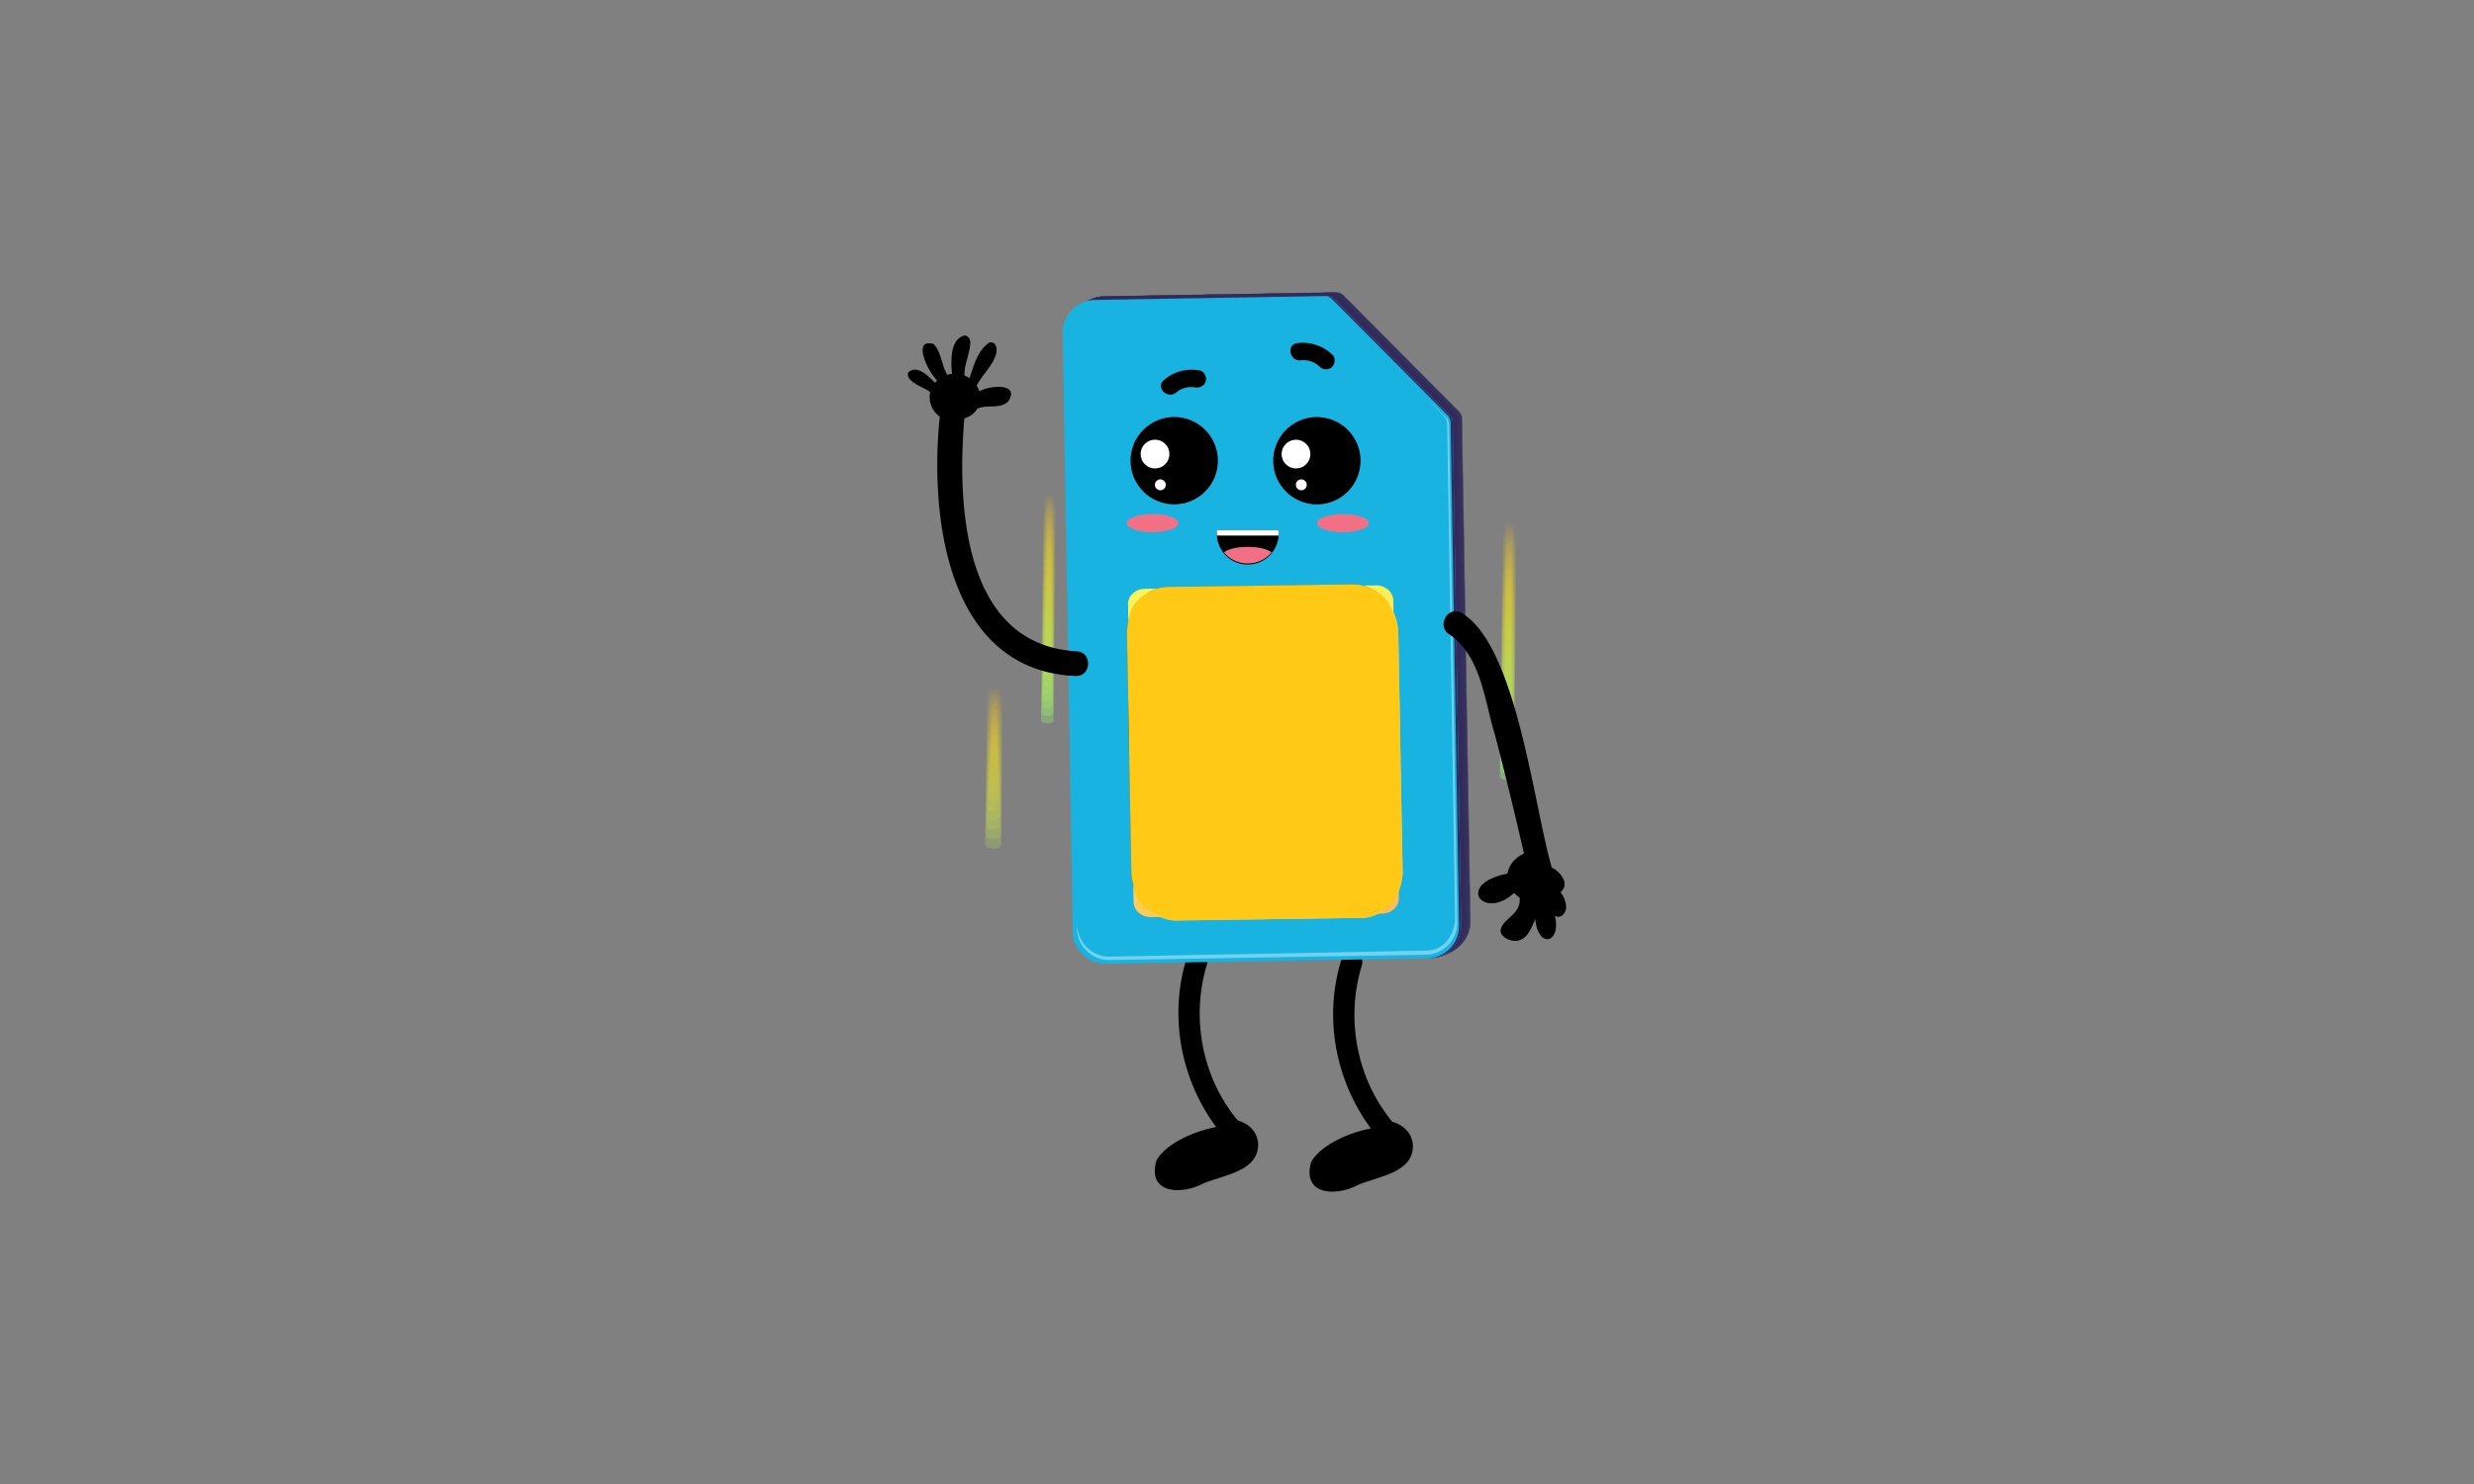 <?xml version="1.0" encoding="UTF-8"?> <svg xmlns="http://www.w3.org/2000/svg" xmlns:xlink="http://www.w3.org/1999/xlink" viewBox="0 0 1200 720"><rect x="0" y="0" width="1200" height="720" fill="#808080" stroke="none"/><defs><style>.cls-1{fill:none;}.cls-2{isolation:isolate;}.cls-3{fill:url(#linear-gradient);}.cls-4{fill:url(#linear-gradient-2);}.cls-5{fill:url(#linear-gradient-3);}.cls-6{fill:url(#linear-gradient-4);}.cls-7{fill:url(#linear-gradient-5);}.cls-8{fill:url(#linear-gradient-6);}.cls-9{fill:url(#linear-gradient-7);}.cls-10{fill:url(#linear-gradient-8);}.cls-11{fill:url(#linear-gradient-9);}.cls-12{fill:url(#linear-gradient-10);}.cls-13{fill:url(#linear-gradient-11);}.cls-14{fill:url(#linear-gradient-12);}.cls-15{fill:url(#linear-gradient-13);}.cls-16{fill:url(#linear-gradient-14);}.cls-17{fill:url(#linear-gradient-15);}.cls-18{fill:url(#linear-gradient-16);}.cls-19{fill:url(#linear-gradient-17);}.cls-20{fill:url(#linear-gradient-18);}.cls-21{fill:url(#linear-gradient-19);}.cls-22{fill:url(#linear-gradient-20);}.cls-23{fill:url(#linear-gradient-21);}.cls-24{fill:url(#linear-gradient-22);}.cls-25{fill:url(#linear-gradient-23);}.cls-26{fill:url(#linear-gradient-24);}.cls-27{fill:url(#linear-gradient-25);}.cls-28{fill:url(#linear-gradient-26);}.cls-29{fill:url(#linear-gradient-27);}.cls-30{fill:url(#linear-gradient-28);}.cls-31{fill:url(#linear-gradient-29);}.cls-32{fill:url(#linear-gradient-30);}.cls-33{fill:url(#linear-gradient-31);}.cls-34{fill:url(#linear-gradient-32);}.cls-35{fill:url(#linear-gradient-33);}.cls-36{fill:url(#linear-gradient-34);}.cls-37{fill:url(#linear-gradient-35);}.cls-38{fill:url(#linear-gradient-36);}.cls-39{fill:url(#linear-gradient-37);}.cls-40{fill:url(#linear-gradient-38);}.cls-41{fill:url(#linear-gradient-39);}.cls-42{fill:url(#linear-gradient-40);}.cls-43{fill:url(#linear-gradient-41);}.cls-44{fill:url(#linear-gradient-42);}.cls-45{fill:url(#linear-gradient-43);}.cls-46{fill:url(#linear-gradient-44);}.cls-47{fill:url(#linear-gradient-45);}.cls-48{fill:url(#linear-gradient-46);}.cls-49{fill:url(#linear-gradient-47);}.cls-50{fill:url(#linear-gradient-48);}.cls-51{fill:url(#linear-gradient-49);}.cls-52{fill:url(#linear-gradient-50);}.cls-53{fill:url(#linear-gradient-51);}.cls-54{fill:url(#linear-gradient-52);}.cls-55{fill:url(#linear-gradient-53);}.cls-56{fill:url(#linear-gradient-54);}.cls-57{fill:url(#linear-gradient-55);}.cls-58{fill:url(#linear-gradient-56);}.cls-59{fill:url(#linear-gradient-57);}.cls-60{fill:url(#linear-gradient-58);}.cls-61{fill:url(#linear-gradient-59);}.cls-62{fill:url(#linear-gradient-60);}.cls-63{fill:url(#linear-gradient-61);}.cls-64{fill:url(#linear-gradient-62);}.cls-65{fill:url(#linear-gradient-63);}.cls-66{fill:url(#linear-gradient-64);}.cls-67{fill:url(#linear-gradient-65);}.cls-68{fill:url(#linear-gradient-66);}.cls-69{fill:url(#linear-gradient-67);}.cls-70{fill:url(#linear-gradient-68);}.cls-71{fill:url(#linear-gradient-69);}.cls-72{fill:url(#linear-gradient-70);}.cls-73{fill:url(#linear-gradient-71);}.cls-74{fill:url(#linear-gradient-72);}.cls-75{fill:url(#linear-gradient-73);}.cls-76{fill:url(#linear-gradient-74);}.cls-77{fill:url(#linear-gradient-75);}.cls-78{fill:url(#linear-gradient-76);}.cls-79{fill:url(#linear-gradient-77);}.cls-80{fill:url(#linear-gradient-78);}.cls-81{fill:url(#linear-gradient-79);}.cls-82{fill:url(#linear-gradient-80);}.cls-83{fill:url(#linear-gradient-81);}.cls-84{fill:url(#linear-gradient-82);}.cls-85{fill:url(#linear-gradient-83);}.cls-86{fill:url(#linear-gradient-84);}.cls-87{fill:#332a5c;}.cls-88{opacity:0.54;}.cls-89{fill:#3a3d5c;}.cls-90{fill:#3a3c5c;}.cls-91{fill:#393c5c;}.cls-92{fill:#393b5c;}.cls-93{fill:#393a5c;}.cls-94{fill:#39395c;}.cls-95{fill:#38395c;}.cls-96{fill:#38385c;}.cls-97{fill:#38375c;}.cls-98{fill:#38365c;}.cls-99{fill:#37365c;}.cls-100{fill:#37355c;}.cls-101{fill:#37345c;}.cls-102{fill:#36335c;}.cls-103{fill:#36325c;}.cls-104{fill:#36315c;}.cls-105{fill:#35315c;}.cls-106{fill:#35305c;}.cls-107{fill:#352f5c;}.cls-108{fill:#352e5c;}.cls-109{fill:#342e5c;}.cls-110{fill:#342d5c;}.cls-111{fill:#342c5c;}.cls-112{fill:#342b5c;}.cls-113{fill:#332b5c;}.cls-114{fill:#18b3e1;}.cls-115,.cls-119,.cls-121,.cls-128{fill:#fff;}.cls-115{opacity:0.4;}.cls-116{fill:url(#linear-gradient-85);}.cls-117{opacity:0.48;}.cls-118{fill:url(#linear-gradient-86);}.cls-119{opacity:0.35;}.cls-120{fill:url(#linear-gradient-87);}.cls-121{opacity:0.61;}.cls-122{fill:#886500;}.cls-123{clip-path:url(#clip-path);}.cls-124,.cls-125{opacity:0.41;mix-blend-mode:screen;}.cls-124{fill:url(#radial-gradient);}.cls-125{fill:url(#radial-gradient-2);}.cls-126{fill:#ffc916;mix-blend-mode:color;}.cls-127{fill:#f27085;}</style><linearGradient id="linear-gradient" x1="-5219.03" y1="-6637.17" x2="-5032.37" y2="-6463.99" gradientTransform="matrix(-0.98, -0.9, 1.71, -0.5, 6615.16, -7523.76)" gradientUnits="userSpaceOnUse"><stop offset="0" stop-color="aqua"></stop><stop offset="1" stop-color="#ffc916" stop-opacity="0"></stop></linearGradient><linearGradient id="linear-gradient-2" x1="-5220.89" y1="-6639.07" x2="-5032.08" y2="-6463.9" xlink:href="#linear-gradient"></linearGradient><linearGradient id="linear-gradient-3" x1="-5222.35" y1="-6640.6" x2="-5031.83" y2="-6463.84" xlink:href="#linear-gradient"></linearGradient><linearGradient id="linear-gradient-4" x1="-5223.43" y1="-6641.77" x2="-5031.63" y2="-6463.82" xlink:href="#linear-gradient"></linearGradient><linearGradient id="linear-gradient-5" x1="-5224.12" y1="-6642.58" x2="-5031.46" y2="-6463.84" xlink:href="#linear-gradient"></linearGradient><linearGradient id="linear-gradient-6" x1="-5224.42" y1="-6643.03" x2="-5031.34" y2="-6463.89" xlink:href="#linear-gradient"></linearGradient><linearGradient id="linear-gradient-7" x1="-5224.34" y1="-6643.13" x2="-5031.25" y2="-6463.98" xlink:href="#linear-gradient"></linearGradient><linearGradient id="linear-gradient-8" x1="-5223.86" y1="-6642.86" x2="-5031.21" y2="-6464.11" xlink:href="#linear-gradient"></linearGradient><linearGradient id="linear-gradient-9" x1="-5223" y1="-6642.23" x2="-5031.2" y2="-6464.28" xlink:href="#linear-gradient"></linearGradient><linearGradient id="linear-gradient-10" x1="-5221.75" y1="-6641.24" x2="-5031.24" y2="-6464.48" xlink:href="#linear-gradient"></linearGradient><linearGradient id="linear-gradient-11" x1="-5220.11" y1="-6639.89" x2="-5031.31" y2="-6464.73" xlink:href="#linear-gradient"></linearGradient><linearGradient id="linear-gradient-12" x1="-5218.09" y1="-6638.18" x2="-5031.43" y2="-6465" xlink:href="#linear-gradient"></linearGradient><linearGradient id="linear-gradient-13" x1="-5284.63" y1="-6579.04" x2="-5097.97" y2="-6405.86" xlink:href="#linear-gradient"></linearGradient><linearGradient id="linear-gradient-14" x1="-5285.38" y1="-6579.65" x2="-5097.75" y2="-6405.57" xlink:href="#linear-gradient"></linearGradient><linearGradient id="linear-gradient-15" x1="-5286" y1="-6580.13" x2="-5097.59" y2="-6405.33" xlink:href="#linear-gradient"></linearGradient><linearGradient id="linear-gradient-16" x1="-5286.48" y1="-6580.49" x2="-5097.48" y2="-6405.14" xlink:href="#linear-gradient"></linearGradient><linearGradient id="linear-gradient-17" x1="-5286.81" y1="-6580.71" x2="-5097.43" y2="-6405" xlink:href="#linear-gradient"></linearGradient><linearGradient id="linear-gradient-18" x1="-5287" y1="-6580.79" x2="-5097.42" y2="-6404.91" xlink:href="#linear-gradient"></linearGradient><linearGradient id="linear-gradient-19" x1="-5287.04" y1="-6580.75" x2="-5097.46" y2="-6404.86" xlink:href="#linear-gradient"></linearGradient><linearGradient id="linear-gradient-20" x1="-5286.95" y1="-6580.57" x2="-5097.56" y2="-6404.86" xlink:href="#linear-gradient"></linearGradient><linearGradient id="linear-gradient-21" x1="-5286.7" y1="-6580.26" x2="-5097.7" y2="-6404.91" xlink:href="#linear-gradient"></linearGradient><linearGradient id="linear-gradient-22" x1="-5286.32" y1="-6579.81" x2="-5097.9" y2="-6405" xlink:href="#linear-gradient"></linearGradient><linearGradient id="linear-gradient-23" x1="-5285.79" y1="-6579.23" x2="-5098.15" y2="-6405.14" xlink:href="#linear-gradient"></linearGradient><linearGradient id="linear-gradient-24" x1="-5285.11" y1="-6578.51" x2="-5098.45" y2="-6405.33" xlink:href="#linear-gradient"></linearGradient><linearGradient id="linear-gradient-25" x1="-5222.75" y1="-6585.23" x2="-5036.09" y2="-6412.05" xlink:href="#linear-gradient"></linearGradient><linearGradient id="linear-gradient-26" x1="-5225.53" y1="-6587.36" x2="-5033.76" y2="-6409.45" xlink:href="#linear-gradient"></linearGradient><linearGradient id="linear-gradient-27" x1="-5227.79" y1="-6589.02" x2="-5031.95" y2="-6407.32" xlink:href="#linear-gradient"></linearGradient><linearGradient id="linear-gradient-28" x1="-5229.53" y1="-6590.2" x2="-5030.64" y2="-6405.67" xlink:href="#linear-gradient"></linearGradient><linearGradient id="linear-gradient-29" x1="-5230.77" y1="-6590.91" x2="-5029.84" y2="-6404.5" xlink:href="#linear-gradient"></linearGradient><linearGradient id="linear-gradient-30" x1="-5231.5" y1="-6591.15" x2="-5029.56" y2="-6403.79" xlink:href="#linear-gradient"></linearGradient><linearGradient id="linear-gradient-31" x1="-5231.71" y1="-6590.91" x2="-5029.78" y2="-6403.56" xlink:href="#linear-gradient"></linearGradient><linearGradient id="linear-gradient-32" x1="-5231.42" y1="-6590.2" x2="-5030.51" y2="-6403.79" xlink:href="#linear-gradient"></linearGradient><linearGradient id="linear-gradient-33" x1="-5230.62" y1="-6589.01" x2="-5031.75" y2="-6404.5" xlink:href="#linear-gradient"></linearGradient><linearGradient id="linear-gradient-34" x1="-5229.31" y1="-6587.36" x2="-5033.49" y2="-6405.68" xlink:href="#linear-gradient"></linearGradient><linearGradient id="linear-gradient-35" x1="-5227.49" y1="-6585.23" x2="-5035.74" y2="-6407.33" xlink:href="#linear-gradient"></linearGradient><linearGradient id="linear-gradient-36" x1="-5225.16" y1="-6582.63" x2="-5038.5" y2="-6409.45" xlink:href="#linear-gradient"></linearGradient><linearGradient id="linear-gradient-37" x1="-5288.26" y1="-6547.48" x2="-5101.6" y2="-6374.3" xlink:href="#linear-gradient"></linearGradient><linearGradient id="linear-gradient-38" x1="-5292.08" y1="-6550.63" x2="-5100.32" y2="-6372.71" xlink:href="#linear-gradient"></linearGradient><linearGradient id="linear-gradient-39" x1="-5295.18" y1="-6553.09" x2="-5099.34" y2="-6371.4" xlink:href="#linear-gradient"></linearGradient><linearGradient id="linear-gradient-40" x1="-5297.55" y1="-6554.89" x2="-5098.66" y2="-6370.36" xlink:href="#linear-gradient"></linearGradient><linearGradient id="linear-gradient-41" x1="-5299.2" y1="-6556.01" x2="-5098.27" y2="-6369.59" xlink:href="#linear-gradient"></linearGradient><linearGradient id="linear-gradient-42" x1="-5300.12" y1="-6556.46" x2="-5098.18" y2="-6369.1" xlink:href="#linear-gradient"></linearGradient><linearGradient id="linear-gradient-43" x1="-5300.32" y1="-6556.24" x2="-5098.38" y2="-6368.89" xlink:href="#linear-gradient"></linearGradient><linearGradient id="linear-gradient-44" x1="-5299.8" y1="-6555.35" x2="-5098.88" y2="-6368.94" xlink:href="#linear-gradient"></linearGradient><linearGradient id="linear-gradient-45" x1="-5298.55" y1="-6553.78" x2="-5099.68" y2="-6369.27" xlink:href="#linear-gradient"></linearGradient><linearGradient id="linear-gradient-46" x1="-5296.58" y1="-6551.55" x2="-5100.76" y2="-6369.88" xlink:href="#linear-gradient"></linearGradient><linearGradient id="linear-gradient-47" x1="-5293.89" y1="-6548.65" x2="-5102.15" y2="-6370.76" xlink:href="#linear-gradient"></linearGradient><linearGradient id="linear-gradient-48" x1="-5290.48" y1="-6545.08" x2="-5103.82" y2="-6371.9" xlink:href="#linear-gradient"></linearGradient><linearGradient id="linear-gradient-49" x1="-5165.43" y1="-6512.09" x2="-4978.77" y2="-6338.91" xlink:href="#linear-gradient"></linearGradient><linearGradient id="linear-gradient-50" x1="-5167.64" y1="-6513.87" x2="-4975.88" y2="-6335.96" xlink:href="#linear-gradient"></linearGradient><linearGradient id="linear-gradient-51" x1="-5169.44" y1="-6515.27" x2="-4973.6" y2="-6333.57" xlink:href="#linear-gradient"></linearGradient><linearGradient id="linear-gradient-52" x1="-5170.81" y1="-6516.28" x2="-4971.92" y2="-6331.75" xlink:href="#linear-gradient"></linearGradient><linearGradient id="linear-gradient-53" x1="-5171.77" y1="-6516.9" x2="-4970.85" y2="-6330.49" xlink:href="#linear-gradient"></linearGradient><linearGradient id="linear-gradient-54" x1="-5172.32" y1="-6517.14" x2="-4970.39" y2="-6329.79" xlink:href="#linear-gradient"></linearGradient><linearGradient id="linear-gradient-55" x1="-5172.45" y1="-6516.99" x2="-4970.52" y2="-6329.65" xlink:href="#linear-gradient"></linearGradient><linearGradient id="linear-gradient-56" x1="-5172.17" y1="-6516.46" x2="-4971.26" y2="-6330.07" xlink:href="#linear-gradient"></linearGradient><linearGradient id="linear-gradient-57" x1="-5171.47" y1="-6515.55" x2="-4972.61" y2="-6331.04" xlink:href="#linear-gradient"></linearGradient><linearGradient id="linear-gradient-58" x1="-5170.36" y1="-6514.25" x2="-4974.55" y2="-6332.58" xlink:href="#linear-gradient"></linearGradient><linearGradient id="linear-gradient-59" x1="-5168.84" y1="-6512.57" x2="-4977.1" y2="-6334.67" xlink:href="#linear-gradient"></linearGradient><linearGradient id="linear-gradient-60" x1="-5166.9" y1="-6510.5" x2="-4980.24" y2="-6337.33" xlink:href="#linear-gradient"></linearGradient><linearGradient id="linear-gradient-61" x1="-5281.18" y1="-6703.22" x2="-5094.52" y2="-6530.04" xlink:href="#linear-gradient"></linearGradient><linearGradient id="linear-gradient-62" x1="-5283.55" y1="-6705.65" x2="-5094.75" y2="-6530.48" xlink:href="#linear-gradient"></linearGradient><linearGradient id="linear-gradient-63" x1="-5285.43" y1="-6707.61" x2="-5094.91" y2="-6530.85" xlink:href="#linear-gradient"></linearGradient><linearGradient id="linear-gradient-64" x1="-5286.81" y1="-6709.11" x2="-5095" y2="-6531.16" xlink:href="#linear-gradient"></linearGradient><linearGradient id="linear-gradient-65" x1="-5287.69" y1="-6710.15" x2="-5095.03" y2="-6531.4" xlink:href="#linear-gradient"></linearGradient><linearGradient id="linear-gradient-66" x1="-5288.08" y1="-6710.73" x2="-5094.99" y2="-6531.59" xlink:href="#linear-gradient"></linearGradient><linearGradient id="linear-gradient-67" x1="-5287.97" y1="-6710.85" x2="-5094.88" y2="-6531.7" xlink:href="#linear-gradient"></linearGradient><linearGradient id="linear-gradient-68" x1="-5287.36" y1="-6710.51" x2="-5094.7" y2="-6531.76" xlink:href="#linear-gradient"></linearGradient><linearGradient id="linear-gradient-69" x1="-5286.26" y1="-6709.71" x2="-5094.45" y2="-6531.75" xlink:href="#linear-gradient"></linearGradient><linearGradient id="linear-gradient-70" x1="-5284.65" y1="-6708.44" x2="-5094.14" y2="-6531.68" xlink:href="#linear-gradient"></linearGradient><linearGradient id="linear-gradient-71" x1="-5282.56" y1="-6706.72" x2="-5093.75" y2="-6531.55" xlink:href="#linear-gradient"></linearGradient><linearGradient id="linear-gradient-72" x1="-5279.96" y1="-6704.53" x2="-5093.3" y2="-6531.35" xlink:href="#linear-gradient"></linearGradient><linearGradient id="linear-gradient-73" x1="-5289.95" y1="-6665.4" x2="-5103.29" y2="-6492.22" xlink:href="#linear-gradient"></linearGradient><linearGradient id="linear-gradient-74" x1="-5292.16" y1="-6667.69" x2="-5103.35" y2="-6492.52" xlink:href="#linear-gradient"></linearGradient><linearGradient id="linear-gradient-75" x1="-5293.9" y1="-6669.54" x2="-5103.38" y2="-6492.78" xlink:href="#linear-gradient"></linearGradient><linearGradient id="linear-gradient-76" x1="-5295.17" y1="-6670.96" x2="-5103.37" y2="-6493.01" xlink:href="#linear-gradient"></linearGradient><linearGradient id="linear-gradient-77" x1="-5295.98" y1="-6671.95" x2="-5103.32" y2="-6493.2" xlink:href="#linear-gradient"></linearGradient><linearGradient id="linear-gradient-78" x1="-5296.33" y1="-6672.51" x2="-5103.24" y2="-6493.36" xlink:href="#linear-gradient"></linearGradient><linearGradient id="linear-gradient-79" x1="-5296.21" y1="-6672.64" x2="-5103.12" y2="-6493.49" xlink:href="#linear-gradient"></linearGradient><linearGradient id="linear-gradient-80" x1="-5295.63" y1="-6672.33" x2="-5102.96" y2="-6493.58" xlink:href="#linear-gradient"></linearGradient><linearGradient id="linear-gradient-81" x1="-5294.58" y1="-6671.6" x2="-5102.77" y2="-6493.65" xlink:href="#linear-gradient"></linearGradient><linearGradient id="linear-gradient-82" x1="-5293.06" y1="-6670.43" x2="-5102.54" y2="-6493.67" xlink:href="#linear-gradient"></linearGradient><linearGradient id="linear-gradient-83" x1="-5291.08" y1="-6668.83" x2="-5102.28" y2="-6493.67" xlink:href="#linear-gradient"></linearGradient><linearGradient id="linear-gradient-84" x1="-5288.64" y1="-6666.81" x2="-5101.98" y2="-6493.63" xlink:href="#linear-gradient"></linearGradient><linearGradient id="linear-gradient-85" x1="-4714.01" y1="-6086.67" x2="-4482.62" y2="-6153.7" gradientTransform="translate(6653.55 -4341.31) rotate(-90.96)" gradientUnits="userSpaceOnUse"><stop offset="0" stop-color="#ffaf55"></stop><stop offset="0.04" stop-color="#feb555"></stop><stop offset="0.29" stop-color="#fcd257"></stop><stop offset="0.53" stop-color="#fae658"></stop><stop offset="0.77" stop-color="#f8f359"></stop><stop offset="1" stop-color="#f8f759"></stop></linearGradient><linearGradient id="linear-gradient-86" x1="-4720.44" y1="-6123.74" x2="-4494.39" y2="-6189.22" xlink:href="#linear-gradient-85"></linearGradient><linearGradient id="linear-gradient-87" x1="-4699.76" y1="-6046.95" x2="-4476.03" y2="-6111.77" xlink:href="#linear-gradient-85"></linearGradient><clipPath id="clip-path"><path class="cls-1" d="M677.52,341.29,679,420.9c.24,12.66-11.07,23.1-25.25,23.31l-80.86,1.21c-13.09.2-23.88-9.12-24.1-20.8l-1.53-81.37c-.6-32.11,28.06-58.58,64-59.12h0C647.27,283.59,676.92,309.19,677.52,341.29Z"></path></clipPath><radialGradient id="radial-gradient" cx="1318.45" cy="-15886.29" r="2.67" gradientTransform="matrix(63, 97.98, -12.02, 6.15, -273485.67, -31070)" gradientUnits="userSpaceOnUse"><stop offset="0.01" stop-color="#f8ff00"></stop><stop offset="0.09" stop-color="#dee500"></stop><stop offset="0.28" stop-color="#9ca200"></stop><stop offset="0.51" stop-color="#464b00"></stop><stop offset="0.91" stop-color="#01000a"></stop></radialGradient><radialGradient id="radial-gradient-2" cx="1326.39" cy="-15458.21" r="2.67" gradientTransform="matrix(49.13, 76.4, -6.2, 3.18, -160410.19, -51827.32)" xlink:href="#radial-gradient"></radialGradient></defs><title>SIM-Illustrations-Ascend-2022</title><g class="cls-2"><g id="Layer_4" data-name="Layer 4"><path d="M610.2,554.15c-.77-5.63-4.88-9.16-9.88-10.58-17.33-20.79-22.79-50.1-14.83-75.87,2-6.35-8-8.8-10-2.49-8.57,27.73-2.77,58.45,14.37,81.58-9.54,1.77-23.94,7.47-28.92,16.17-4.72,16.27,11.93,16.95,22.77,11.21C593.52,570,611.32,568.26,610.2,554.15Z"></path><path d="M685.26,554.85c-.78-5.63-4.88-9.16-9.88-10.58-17.33-20.79-22.8-50.1-14.83-75.87,2-6.35-8-8.8-10-2.49-8.58,27.73-2.77,58.45,14.37,81.57C655.38,549.26,641,555,636,563.66c-4.72,16.27,11.93,17,22.77,11.21C668.58,570.65,686.37,569,685.26,554.85Z"></path><path class="cls-3" d="M511,349.44l2.15-202.79c0-.87-1.34-1.59-3-1.6h0c-1.68,0-3,.67-3.05,1.54l-2.15,202.79c0,.87,1.34,1.59,3,1.61h0C509.63,351,511,350.31,511,349.44Z"></path><path class="cls-4" d="M510,147.42h0c-1.52,0-2.76.84-2.77,1.63L505.18,346c0,.48.44.91,1.12,1.18a4.93,4.93,0,0,0,1.76.28h0c1.52,0,2.77-.84,2.77-1.63l2.09-196.93c0-.48-.44-.91-1.12-1.18A4.46,4.46,0,0,0,510,147.42Z"></path><path class="cls-5" d="M509.94,149.79h0c-1.37,0-2.49,1-2.49,1.72l-2,191.06c0,.46.43.87,1.09,1.11a4.34,4.34,0,0,0,1.66.21h0c1.37,0,2.49-1,2.5-1.72l2-191.06c0-.46-.42-.87-1.08-1.11A4.36,4.36,0,0,0,509.94,149.79Z"></path><path class="cls-6" d="M509.85,152.16h0a2.38,2.38,0,0,0-2.23,1.8l-2,185.21c0,.43.42.82,1,1a3.79,3.79,0,0,0,1.57.14h0a2.35,2.35,0,0,0,2.22-1.8l2-185.21c0-.43-.42-.81-1.06-1A3.92,3.92,0,0,0,509.85,152.16Z"></path><path class="cls-7" d="M509.75,154.53h0c-1.07,0-1.94,1.34-1.95,1.89l-1.9,179.35c0,.4.41.76,1,1a3.35,3.35,0,0,0,1.47.07h0a2.35,2.35,0,0,0,1.95-1.88l1.9-179.35c0-.4-.41-.77-1-.95A3.51,3.51,0,0,0,509.75,154.53Z"></path><path class="cls-8" d="M509.65,156.91h0c-.91,0-1.67,1.5-1.67,2l-1.84,173.48c0,.38.4.72,1,.88a2.92,2.92,0,0,0,1.38,0h0c.91,0,1.67-1.5,1.67-2L512,157.79c0-.38-.41-.72-1-.88A2.92,2.92,0,0,0,509.65,156.91Z"></path><path class="cls-9" d="M509.56,159.28h0c-.76,0-1.4,1.66-1.4,2.06L506.37,329c0,.35.4.67,1,.8a2.44,2.44,0,0,0,1.28-.06h0c.76,0,1.39-1.67,1.4-2.06L511.79,160c0-.36-.39-.68-1-.8A2.3,2.3,0,0,0,509.56,159.28Z"></path><path class="cls-10" d="M509.46,161.65h0c-.61,0-1.12,1.83-1.12,2.15l-1.73,161.75c0,.33.39.62.92.73a2,2,0,0,0,1.19-.13h0c.6,0,1.12-1.83,1.12-2.15l1.72-161.76c0-.32-.38-.62-.92-.72A1.9,1.9,0,0,0,509.46,161.65Z"></path><path class="cls-11" d="M509.36,164h0c-.45,0-.84,2-.85,2.23l-1.66,155.9c0,.3.38.57.89.65a1.57,1.57,0,0,0,1.09-.2h0c.45,0,.84-2,.84-2.23l1.67-155.9c0-.3-.38-.57-.89-.65A1.57,1.57,0,0,0,509.36,164Z"></path><path class="cls-12" d="M509.27,166.39h0c-.31,0-.58,2.16-.58,2.32l-1.6,150c0,.28.37.52.85.58a1.2,1.2,0,0,0,1-.27h0c.31,0,.58-2.16.58-2.32l1.6-150c0-.28-.37-.52-.85-.57A1.17,1.17,0,0,0,509.27,166.39Z"></path><path class="cls-13" d="M509.17,168.77h0a12.21,12.21,0,0,0-.3,2.4l-1.54,144.17c0,.25.36.47.82.5s.83-.13.89-.34h0a12.31,12.31,0,0,0,.3-2.4l1.55-144.17c0-.26-.36-.47-.83-.5S509.24,168.56,509.17,168.77Z"></path><path class="cls-14" d="M510.66,171.15c0-.22-.35-.41-.79-.42s-.8.18-.8.41l-1.5,140.8c0,.22.35.41.78.42s.8-.18.8-.41Z"></path><path class="cls-15" d="M671.9,425.73l3-279.35c0-1.19-1.85-2.18-4.15-2.21h0c-2.31,0-4.18.93-4.2,2.13l-3,279.34c0,1.2,1.85,2.19,4.15,2.22h0C670,427.88,671.88,426.93,671.9,425.73Z"></path><path class="cls-16" d="M670.56,147.45h0c-2.09,0-3.8,1.19-3.81,2.28l-2.9,273.45c0,.67.63,1.28,1.6,1.65a6.56,6.56,0,0,0,2.39.36h0c2.1,0,3.81-1.2,3.82-2.28l2.9-273.45c0-.68-.63-1.29-1.61-1.65A6.29,6.29,0,0,0,670.56,147.45Z"></path><path class="cls-17" d="M670.42,150.72h0c-1.89,0-3.43,1.47-3.44,2.45l-2.84,267.54c0,.64.62,1.23,1.57,1.55a5.91,5.91,0,0,0,2.27.27h0c1.89,0,3.43-1.47,3.44-2.45l2.84-267.55c0-.64-.62-1.22-1.57-1.55A5.91,5.91,0,0,0,670.42,150.72Z"></path><path class="cls-18" d="M670.27,154h0a3.37,3.37,0,0,0-3.06,2.61l-2.78,261.64c0,.62.61,1.17,1.53,1.45a5.12,5.12,0,0,0,2.16.17h0a3.35,3.35,0,0,0,3.06-2.61L674,155.61c0-.61-.61-1.17-1.53-1.45A5.12,5.12,0,0,0,670.27,154Z"></path><path class="cls-19" d="M670.13,157.27h0c-1.47,0-2.68,2-2.69,2.76l-2.72,255.75c0,.58.6,1.1,1.5,1.35a4.43,4.43,0,0,0,2,.06h0c1.46,0,2.67-2,2.68-2.76l2.72-255.75c0-.58-.6-1.1-1.49-1.35A4.57,4.57,0,0,0,670.13,157.27Z"></path><path class="cls-20" d="M670,160.54h0c-1.26,0-2.3,2.27-2.31,2.93L665,413.31c0,.55.59,1,1.45,1.25a3.9,3.9,0,0,0,1.93,0h0c1.25,0,2.3-2.27,2.3-2.93l2.66-249.84c0-.55-.59-1-1.45-1.25A3.89,3.89,0,0,0,670,160.54Z"></path><path class="cls-21" d="M669.83,163.81h0c-1,0-1.92,2.55-1.92,3.09l-2.6,244c0,.51.58,1,1.41,1.15a3.22,3.22,0,0,0,1.82-.14h0c1,0,1.92-2.54,1.93-3.08l2.59-243.95c0-.51-.58-1-1.41-1.15A3.32,3.32,0,0,0,669.83,163.81Z"></path><path class="cls-22" d="M669.69,167.09h0c-.84,0-1.55,2.81-1.55,3.24L665.6,408.38c0,.48.58.91,1.38,1.05a2.61,2.61,0,0,0,1.7-.23h0c.83,0,1.54-2.81,1.55-3.25l2.53-238c0-.48-.57-.91-1.37-1A2.59,2.59,0,0,0,669.69,167.09Z"></path><path class="cls-23" d="M669.54,170.36h0c-.62,0-1.17,3.08-1.17,3.41l-2.48,232.14c0,.45.57.85,1.34.95a2,2,0,0,0,1.58-.33h0c.63,0,1.18-3.07,1.18-3.4L672.46,171c0-.45-.56-.84-1.33-.95A2.12,2.12,0,0,0,669.54,170.36Z"></path><path class="cls-24" d="M669.4,173.64h0c-.42,0-.8,3.34-.8,3.56l-2.41,226.25c0,.41.56.78,1.3.85a1.68,1.68,0,0,0,1.46-.43h0c.42,0,.8-3.35.8-3.57l2.42-226.24c0-.42-.56-.78-1.3-.85A1.64,1.64,0,0,0,669.4,173.64Z"></path><path class="cls-25" d="M669.25,176.91h0c-.21,0-.41,3.62-.42,3.72L666.48,401c0,.38.55.71,1.26.75s1.26-.21,1.35-.53h0c.21,0,.42-3.61.42-3.72l2.36-220.35c0-.38-.56-.71-1.26-.75S669.34,176.59,669.25,176.91Z"></path><path class="cls-26" d="M671.57,180.21c0-.35-.55-.65-1.22-.65s-1.24.27-1.24.62l-2.34,218.33c0,.35.55.65,1.22.65s1.24-.27,1.24-.62Z"></path><path class="cls-27" d="M583.4,396.69l2.65-250.06c0-1.07-1.65-2-3.71-2h0c-2.06,0-3.74.83-3.76,1.91l-2.64,250.06c0,1.07,1.65,1.95,3.71,2h0C581.71,398.62,583.39,397.76,583.4,396.69Z"></path><path class="cls-28" d="M582.2,151.21h0c-1.88,0-3.41,1-3.42,2l-2.54,240.09c0,.59.55,1.13,1.41,1.46a5.81,5.81,0,0,0,2.11.34h0c1.87,0,3.4-1,3.41-2L585.72,153c0-.59-.55-1.13-1.41-1.46A5.88,5.88,0,0,0,582.2,151.21Z"></path><path class="cls-29" d="M582.06,157.77h0c-1.69,0-3.07,1.14-3.08,2L576.54,389.9c0,.56.53,1.07,1.35,1.36a5.14,5.14,0,0,0,2,.26h0c1.69,0,3.07-1.14,3.08-2l2.44-230.11c0-.56-.53-1.07-1.35-1.36A5.34,5.34,0,0,0,582.06,157.77Z"></path><path class="cls-30" d="M581.91,164.33h0a2.79,2.79,0,0,0-2.73,2.08l-2.34,220.13c0,.53.51,1,1.29,1.26A4.79,4.79,0,0,0,580,388h0a2.82,2.82,0,0,0,2.74-2.08l2.33-220.13c0-.53-.51-1-1.29-1.26A4.77,4.77,0,0,0,581.91,164.33Z"></path><path class="cls-31" d="M581.77,170.89h0a2.72,2.72,0,0,0-2.4,2.13l-2.23,210.17c0,.48.49.92,1.23,1.15a4,4,0,0,0,1.72.11h0a2.72,2.72,0,0,0,2.4-2.13l2.23-210.16c0-.49-.49-.93-1.23-1.15A4,4,0,0,0,581.77,170.89Z"></path><path class="cls-32" d="M581.63,177.45h0c-1.12,0-2,1.6-2.06,2.19l-2.13,200.19c0,.45.47.86,1.17,1.05a3.57,3.57,0,0,0,1.59,0h0c1.13,0,2-1.6,2.06-2.18l2.13-200.19c0-.45-.47-.86-1.17-1A3.44,3.44,0,0,0,581.63,177.45Z"></path><path class="cls-33" d="M581.49,184h0c-.94,0-1.72,1.76-1.72,2.24l-2,190.22c0,.41.46.79,1.11.94a2.85,2.85,0,0,0,1.46,0h0c.94,0,1.72-1.76,1.72-2.24l2-190.22c0-.41-.46-.79-1.11-.94A2.85,2.85,0,0,0,581.49,184Z"></path><path class="cls-34" d="M581.35,190.57h0c-.75,0-1.38,1.91-1.38,2.3l-1.92,180.24c0,.38.43.72,1,.84a2.19,2.19,0,0,0,1.33-.11h0c.75,0,1.38-1.91,1.38-2.3l1.92-180.24c0-.38-.43-.71-1-.84A2.35,2.35,0,0,0,581.35,190.57Z"></path><path class="cls-35" d="M581.21,197.13h0c-.57,0-1,2.07-1.05,2.36l-1.81,170.27c0,.34.41.64,1,.73a1.8,1.8,0,0,0,1.2-.18h0c.56,0,1-2.07,1-2.36l1.82-170.27c0-.34-.41-.64-1-.73A1.79,1.79,0,0,0,581.21,197.13Z"></path><path class="cls-36" d="M581.06,203.69h0c-.37,0-.7,2.22-.7,2.41l-1.71,160.3c0,.3.39.57.92.63a1.28,1.28,0,0,0,1.07-.26h0c.38,0,.7-2.22.71-2.41l1.71-160.3c0-.3-.4-.57-.93-.63A1.31,1.31,0,0,0,581.06,203.69Z"></path><path class="cls-37" d="M580.92,210.25h0a10.82,10.82,0,0,0-.36,2.47L579,363c0,.27.38.5.86.53s.86-.13.94-.33h0a10.37,10.37,0,0,0,.37-2.48l1.6-150.31c0-.27-.37-.5-.86-.53S581,210,580.92,210.25Z"></path><path class="cls-38" d="M582.39,216.83c0-.23-.35-.43-.8-.43s-.81.18-.81.41l-1.53,142.87c0,.23.36.42.8.43s.81-.18.81-.41Z"></path><path class="cls-39" d="M734.36,376.71l2.45-231c0-1-1.53-1.81-3.44-1.83h0c-1.9,0-3.45.77-3.46,1.76l-2.45,231.05c0,1,1.52,1.81,3.43,1.83h0C732.79,378.49,734.35,377.7,734.36,376.71Z"></path><path class="cls-40" d="M733.24,149.89h0c-1.73,0-3.14.91-3.15,1.81l-2.35,221.84c0,.55.51,1,1.3,1.35a5.43,5.43,0,0,0,2,.31h0c1.73,0,3.15-.91,3.16-1.81l2.35-221.83c0-.56-.51-1.05-1.31-1.36A5.43,5.43,0,0,0,733.24,149.89Z"></path><path class="cls-41" d="M733.11,156h0c-1.56,0-2.83,1.06-2.84,1.87L728,370.44c0,.51.49,1,1.24,1.25a4.81,4.81,0,0,0,1.83.25h0c1.56,0,2.84-1.06,2.85-1.87l2.25-212.62c0-.52-.49-1-1.25-1.25A4.75,4.75,0,0,0,733.11,156Z"></path><path class="cls-42" d="M733,162h0a2.6,2.6,0,0,0-2.53,1.92l-2.16,203.4c0,.49.48.93,1.19,1.16a4.32,4.32,0,0,0,1.72.18h0a2.58,2.58,0,0,0,2.52-1.92l2.16-203.4c0-.49-.47-.92-1.19-1.16A4.27,4.27,0,0,0,733,162Z"></path><path class="cls-43" d="M732.85,168.08h0a2.5,2.5,0,0,0-2.22,2l-2.06,194.19c0,.45.46.86,1.14,1.07a3.9,3.9,0,0,0,1.59.1h0a2.49,2.49,0,0,0,2.21-2l2.07-194.18c0-.46-.46-.86-1.14-1.07A3.59,3.59,0,0,0,732.85,168.08Z"></path><path class="cls-44" d="M732.72,174.14h0c-1,0-1.9,1.48-1.9,2l-2,185c0,.42.44.79,1.08,1a3.19,3.19,0,0,0,1.47,0h0c1,0,1.9-1.48,1.9-2l2-185c0-.42-.44-.79-1.08-1A3.19,3.19,0,0,0,732.72,174.14Z"></path><path class="cls-45" d="M732.59,180.2h0c-.87,0-1.59,1.62-1.59,2.07L729.13,358c0,.38.42.72,1,.87a2.64,2.64,0,0,0,1.35,0h0c.87,0,1.59-1.63,1.59-2.08L735,181c0-.39-.42-.73-1-.88A2.63,2.63,0,0,0,732.59,180.2Z"></path><path class="cls-46" d="M732.46,186.26h0c-.69,0-1.27,1.76-1.28,2.12l-1.77,166.54c0,.35.4.67,1,.78a2.1,2.1,0,0,0,1.23-.1h0c.7,0,1.28-1.77,1.28-2.13l1.77-166.54c0-.35-.4-.66-1-.77A2.1,2.1,0,0,0,732.46,186.26Z"></path><path class="cls-47" d="M732.33,192.32h0c-.52,0-1,1.91-1,2.18l-1.67,157.32c0,.32.38.6.91.68a1.53,1.53,0,0,0,1.1-.17h0c.52,0,1-1.91,1-2.18l1.68-157.32c0-.32-.39-.6-.91-.68A1.6,1.6,0,0,0,732.33,192.32Z"></path><path class="cls-48" d="M732.2,198.38h0c-.35,0-.65,2.05-.65,2.23L730,348.72c0,.28.36.53.85.59a1.25,1.25,0,0,0,1-.24h0c.34,0,.65-2.05.65-2.24L734,198.73c0-.29-.37-.53-.85-.59A1.23,1.23,0,0,0,732.2,198.38Z"></path><path class="cls-49" d="M732.07,204.44h0a9.29,9.29,0,0,0-.34,2.28l-1.49,138.9c0,.24.35.46.8.49s.8-.12.87-.31h0a9.79,9.79,0,0,0,.34-2.28l1.48-138.9c0-.25-.35-.46-.8-.49S732.14,204.25,732.07,204.44Z"></path><path class="cls-50" d="M733.42,210.52c0-.22-.33-.39-.74-.4s-.74.17-.74.38l-1.42,132c0,.21.33.38.74.39s.75-.17.75-.38Z"></path><path class="cls-51" d="M634.18,298.06l1.61-152.48c0-.65-1-1.19-2.26-1.21h0c-1.26,0-2.28.51-2.29,1.16L629.63,298c0,.66,1,1.2,2.26,1.21h0C633.15,299.23,634.17,298.71,634.18,298.06Z"></path><path class="cls-52" d="M633.44,148.37h0c-1.14,0-2.07.6-2.08,1.2L629.81,296c0,.36.32.68.83.89a3.66,3.66,0,0,0,1.32.21h0c1.14,0,2.07-.6,2.08-1.19l1.55-146.4c0-.36-.32-.68-.83-.88A3.66,3.66,0,0,0,633.44,148.37Z"></path><path class="cls-53" d="M633.36,152.37h0c-1,0-1.87.7-1.88,1.23L630,293.92c0,.33.32.64.8.82a3.31,3.31,0,0,0,1.23.17h0c1,0,1.88-.7,1.88-1.23l1.49-140.32c0-.33-.31-.64-.8-.82A3.28,3.28,0,0,0,633.36,152.37Z"></path><path class="cls-54" d="M633.27,156.37h0a1.72,1.72,0,0,0-1.67,1.26l-1.42,134.24c0,.31.3.6.76.76a3,3,0,0,0,1.15.12h0a1.69,1.69,0,0,0,1.67-1.26l1.43-134.24c0-.31-.31-.59-.77-.75A3,3,0,0,0,633.27,156.37Z"></path><path class="cls-55" d="M633.18,160.37h0a1.66,1.66,0,0,0-1.46,1.3l-1.36,128.15c0,.3.29.56.73.7a2.59,2.59,0,0,0,1.07.07h0a1.63,1.63,0,0,0,1.46-1.29L635,161.15c0-.3-.29-.56-.73-.7A2.59,2.59,0,0,0,633.18,160.37Z"></path><path class="cls-56" d="M633.1,164.37h0c-.69,0-1.25,1-1.26,1.33l-1.29,122.08c0,.27.28.51.69.63a2.22,2.22,0,0,0,1,0h0c.68,0,1.25-1,1.25-1.33L634.78,165c0-.27-.28-.52-.7-.64A2.18,2.18,0,0,0,633.1,164.37Z"></path><path class="cls-57" d="M633,168.37h0c-.57,0-1,1.07-1,1.36l-1.23,116c0,.25.27.47.66.57a1.69,1.69,0,0,0,.9,0h0c.58,0,1.05-1.06,1.05-1.36l1.24-116c0-.25-.27-.48-.66-.57A1.85,1.85,0,0,0,633,168.37Z"></path><path class="cls-58" d="M632.93,172.37h0c-.46,0-.84,1.16-.85,1.4l-1.17,109.91c0,.23.26.43.63.51a1.53,1.53,0,0,0,.82-.06h0c.46,0,.84-1.16.84-1.4l1.17-109.91c0-.23-.26-.43-.62-.51A1.53,1.53,0,0,0,632.93,172.37Z"></path><path class="cls-59" d="M632.84,176.37h0c-.34,0-.63,1.25-.64,1.43l-1.1,103.83c0,.21.25.39.59.45a1.11,1.11,0,0,0,.74-.11h0c.34,0,.63-1.25.63-1.43l1.11-103.83c0-.21-.25-.39-.59-.45A1.1,1.1,0,0,0,632.84,176.37Z"></path><path class="cls-60" d="M632.75,180.37h0c-.23,0-.42,1.34-.43,1.46l-1,97.76c0,.18.24.34.56.38a.79.79,0,0,0,.66-.16h0c.22,0,.42-1.34.42-1.46L634,180.6c0-.18-.24-.34-.56-.38A.82.82,0,0,0,632.75,180.37Z"></path><path class="cls-61" d="M632.67,184.37h0a6,6,0,0,0-.23,1.5l-1,91.67c0,.16.23.3.53.32s.52-.08.57-.2h0a6.53,6.53,0,0,0,.23-1.49l1-91.68c0-.16-.23-.3-.53-.32S632.72,184.25,632.67,184.37Z"></path><path class="cls-62" d="M633.56,188.38c0-.14-.21-.25-.49-.26s-.49.11-.49.25l-.93,87.12c0,.14.22.26.49.26s.49-.11.49-.25Z"></path><path class="cls-63" d="M485.65,409.67l2.78-262.41c0-1.12-1.73-2-3.9-2.07h0c-2.16,0-3.92.87-3.94,2l-2.78,262.41c0,1.13,1.74,2.06,3.9,2.08h0C483.88,411.69,485.64,410.8,485.65,409.67Z"></path><path class="cls-64" d="M484.41,148.26h0c-2,0-3.57,1.08-3.59,2.1l-2.7,254.83c0,.63.59,1.2,1.5,1.54a6.11,6.11,0,0,0,2.23.35h0c2,0,3.58-1.09,3.59-2.11l2.7-254.82c0-.64-.59-1.2-1.5-1.55A6.08,6.08,0,0,0,484.41,148.26Z"></path><path class="cls-65" d="M484.28,151.32h0c-1.77,0-3.22,1.3-3.23,2.22l-2.62,247.24c0,.6.57,1.14,1.45,1.45a5.67,5.67,0,0,0,2.11.26h0c1.77,0,3.22-1.3,3.23-2.22L487.85,153c0-.6-.58-1.14-1.45-1.45A5.7,5.7,0,0,0,484.28,151.32Z"></path><path class="cls-66" d="M484.16,154.39h0a3.08,3.08,0,0,0-2.88,2.33l-2.54,239.66c0,.56.56,1.07,1.4,1.34a4.8,4.8,0,0,0,2,.17h0a3.05,3.05,0,0,0,2.88-2.33l2.54-239.65c0-.56-.55-1.07-1.4-1.34A5,5,0,0,0,484.16,154.39Z"></path><path class="cls-67" d="M484,157.46h0c-1.37,0-2.51,1.73-2.52,2.45L479.05,392c0,.53.54,1,1.35,1.25a4.46,4.46,0,0,0,1.88.08h0c1.37,0,2.51-1.72,2.51-2.44l2.47-232.07c0-.53-.54-1-1.35-1.24A4.31,4.31,0,0,0,484,157.46Z"></path><path class="cls-68" d="M483.91,160.53h0c-1.18,0-2.16,1.94-2.17,2.56l-2.38,224.48c0,.49.53.94,1.3,1.14a3.6,3.6,0,0,0,1.76,0h0c1.18,0,2.15-1.94,2.16-2.55L487,161.67c0-.49-.53-.94-1.31-1.14A3.56,3.56,0,0,0,483.91,160.53Z"></path><path class="cls-69" d="M483.78,163.6h0c-1,0-1.8,2.16-1.81,2.67l-2.3,216.89c0,.46.51.88,1.25,1a3.13,3.13,0,0,0,1.64-.09h0c1,0,1.8-2.16,1.81-2.67l2.3-216.89c0-.47-.51-.88-1.25-1.05A3,3,0,0,0,483.78,163.6Z"></path><path class="cls-70" d="M483.66,166.67h0c-.79,0-1.45,2.37-1.46,2.78L480,378.76c0,.43.51.81,1.22.94a2.46,2.46,0,0,0,1.51-.17h0c.78,0,1.45-2.37,1.45-2.78l2.23-209.31c0-.43-.5-.81-1.21-.94A2.44,2.44,0,0,0,483.66,166.67Z"></path><path class="cls-71" d="M483.53,169.74h0c-.59,0-1.09,2.58-1.1,2.89l-2.15,201.72c0,.4.5.75,1.17.85a1.88,1.88,0,0,0,1.39-.27h0c.59,0,1.09-2.58,1.1-2.88l2.15-201.73c0-.39-.49-.74-1.16-.84A1.92,1.92,0,0,0,483.53,169.74Z"></path><path class="cls-72" d="M483.41,172.81h0c-.39,0-.74,2.79-.75,3L480.59,370c0,.36.48.68,1.12.74a1.47,1.47,0,0,0,1.27-.35h0c.39,0,.74-2.79.74-3L485.8,173.2c0-.36-.48-.67-1.12-.74A1.47,1.47,0,0,0,483.41,172.81Z"></path><path class="cls-73" d="M483.28,175.88h0a17.17,17.17,0,0,0-.39,3.11l-2,186.55c0,.33.47.61,1.07.65s1.07-.17,1.15-.44h0a15.56,15.56,0,0,0,.39-3.11l2-186.55c0-.33-.46-.61-1.06-.65S483.37,175.61,483.28,175.88Z"></path><path class="cls-74" d="M485.21,179c0-.3-.45-.54-1-.55s-1,.23-1,.53l-2,182.19c0,.29.45.54,1,.54s1-.23,1-.52Z"></path><path class="cls-75" d="M549.83,429.62l3-282.55c0-1.21-1.87-2.21-4.2-2.23h0c-2.33,0-4.23.94-4.24,2.15l-3,282.54c0,1.21,1.87,2.21,4.2,2.24h0C547.92,431.79,549.81,430.83,549.83,429.62Z"></path><path class="cls-76" d="M548.49,148.14h0c-2.12,0-3.85,1.17-3.86,2.27l-2.91,274.38c0,.68.63,1.29,1.61,1.66a6.6,6.6,0,0,0,2.41.37h0c2.12,0,3.85-1.17,3.86-2.27l2.9-274.37c0-.68-.63-1.29-1.61-1.66A6.31,6.31,0,0,0,548.49,148.14Z"></path><path class="cls-77" d="M548.35,151.45h0c-1.9,0-3.46,1.4-3.47,2.39L542.05,420c0,.65.62,1.23,1.56,1.56a5.94,5.94,0,0,0,2.28.28h0c1.91,0,3.47-1.4,3.48-2.39l2.82-266.21c0-.64-.62-1.22-1.56-1.55A5.94,5.94,0,0,0,548.35,151.45Z"></path><path class="cls-78" d="M548.22,154.75h0a3.29,3.29,0,0,0-3.09,2.52l-2.74,258c0,.61.6,1.16,1.51,1.45a5.34,5.34,0,0,0,2.14.18h0a3.3,3.3,0,0,0,3.1-2.51l2.73-258c0-.6-.6-1.15-1.5-1.44A5.24,5.24,0,0,0,548.22,154.75Z"></path><path class="cls-79" d="M548.09,158.06h0c-1.49,0-2.71,1.86-2.72,2.63l-2.65,249.87c0,.57.58,1.09,1.46,1.34a4.59,4.59,0,0,0,2,.09h0c1.48,0,2.71-1.87,2.71-2.64l2.66-249.86c0-.57-.59-1.09-1.46-1.34A4.6,4.6,0,0,0,548.09,158.06Z"></path><path class="cls-80" d="M548,161.36h0c-1.27,0-2.32,2.1-2.33,2.76l-2.57,241.7c0,.53.57,1,1.41,1.23a3.85,3.85,0,0,0,1.88,0h0c1.27,0,2.33-2.1,2.33-2.76l2.57-241.7c0-.53-.57-1-1.4-1.23A3.89,3.89,0,0,0,548,161.36Z"></path><path class="cls-81" d="M547.82,164.67h0c-1.06,0-2,2.33-2,2.88l-2.49,233.52c0,.5.56.95,1.36,1.13a3.26,3.26,0,0,0,1.76-.1h0c1,0,1.94-2.33,1.94-2.88l2.49-233.53c0-.49-.56-.94-1.36-1.12A3.22,3.22,0,0,0,547.82,164.67Z"></path><path class="cls-82" d="M547.68,168h0c-.85,0-1.56,2.56-1.56,3l-2.41,225.36c0,.46.55.88,1.31,1a2.66,2.66,0,0,0,1.63-.19h0c.84,0,1.56-2.56,1.56-3l2.4-225.36c0-.46-.54-.88-1.3-1A2.59,2.59,0,0,0,547.68,168Z"></path><path class="cls-83" d="M547.55,171.27h0c-.64,0-1.18,2.8-1.19,3.13l-2.31,217.19c0,.42.53.8,1.25.91a2.05,2.05,0,0,0,1.5-.29h0c.63,0,1.18-2.79,1.18-3.12L550.3,171.9c0-.42-.53-.8-1.25-.91A2.1,2.1,0,0,0,547.55,171.27Z"></path><path class="cls-84" d="M547.41,174.58h0c-.42,0-.8,3-.8,3.25l-2.23,209c0,.39.52.73,1.2.81a1.6,1.6,0,0,0,1.37-.38h0c.42,0,.8-3,.8-3.25L550,175c0-.38-.51-.73-1.2-.8A1.62,1.62,0,0,0,547.41,174.58Z"></path><path class="cls-85" d="M547.28,177.88h0c-.21,0-.42,3.26-.42,3.37L544.71,382.1c0,.35.5.66,1.15.69s1.15-.18,1.24-.46h0c.21,0,.42-3.26.42-3.37l2.15-200.85c0-.36-.5-.66-1.15-.7S547.37,177.6,547.28,177.88Z"></path><path class="cls-86" d="M549.35,181.21c0-.32-.49-.58-1.1-.58s-1.1.24-1.11.56L545,377.36c0,.32.49.58,1.1.58s1.11-.24,1.11-.56Z"></path><path class="cls-87" d="M709,203.13l4.09,243.93a15.83,15.83,0,0,1-15.57,16.1l-156.71,2.63a15.84,15.84,0,0,1-16.11-15.57l-4.87-290.37a15.83,15.83,0,0,1,15.57-16.1L648,141.86a5,5,0,0,1,3.66,1.48l56,56.32A5,5,0,0,1,709,203.13Z"></path><g class="cls-88"><path class="cls-89" d="M527.83,146.06a15.71,15.71,0,0,1,3.38-.42l112.57-3c1.37,0,5.64-.07,6.61.91l56.43,56.84c.92.93,1.36,3.3,1.38,4.6l4.1,243.93c.1,5.9-6.24,13.46-14.21,15.18,8.65-1.39,15.34-9.32,15.21-16.9l-4.09-243.93a5,5,0,0,0-1.47-3.47l-56-56.31a5,5,0,0,0-3.66-1.49l-112.52,1.89A15.82,15.82,0,0,0,527.83,146.06Z"></path><path class="cls-89" d="M527.83,146.06a15.71,15.71,0,0,1,3.38-.42l112.51-3c1.37,0,5.64-.06,6.61.91l56.43,56.83c.92.93,1.36,3.3,1.38,4.61l4.1,243.92c.09,5.9-6.22,13.44-14.17,15.19,8.62-1.4,15.3-9.33,15.17-16.91l-4.09-243.93a5.09,5.09,0,0,0-1.47-3.47l-55.95-56.31a5,5,0,0,0-3.66-1.49l-112.46,1.89A15.82,15.82,0,0,0,527.83,146.06Z"></path><path class="cls-90" d="M527.83,146.06a15.71,15.71,0,0,1,3.38-.42l112.45-3c1.37,0,5.63-.06,6.6.91l56.44,56.82c.91.93,1.36,3.3,1.38,4.61l4.09,243.92c.1,5.9-6.18,13.43-14.12,15.19,8.59-1.4,15.26-9.32,15.13-16.91l-4.1-243.92a5,5,0,0,0-1.46-3.48l-56-56.31A5,5,0,0,0,648,142l-112.39,1.89A15.82,15.82,0,0,0,527.83,146.06Z"></path><path class="cls-90" d="M527.83,146.06a15.71,15.71,0,0,1,3.38-.42l112.38-3c1.38,0,5.64-.06,6.61.91l56.43,56.81c.92.93,1.36,3.31,1.39,4.61l4.09,243.92c.1,5.91-6.16,13.41-14.09,15.2,8.56-1.4,15.23-9.33,15.1-16.92L709,203.25a5,5,0,0,0-1.46-3.47l-55.95-56.32a5,5,0,0,0-3.67-1.49l-112.33,1.89A15.82,15.82,0,0,0,527.83,146.06Z"></path><path class="cls-91" d="M527.83,146.06a15.71,15.71,0,0,1,3.38-.42l112.32-3c1.37,0,5.64-.06,6.61.91l56.43,56.8c.92.93,1.36,3.31,1.38,4.61l4.1,243.92c.1,5.91-6.13,13.39-14,15.21,8.53-1.41,15.18-9.34,15.06-16.93L709,203.25a5,5,0,0,0-1.47-3.47l-55.94-56.32a5.1,5.1,0,0,0-3.67-1.49l-112.27,1.89A15.82,15.82,0,0,0,527.83,146.06Z"></path><path class="cls-92" d="M527.83,146.06a15.71,15.71,0,0,1,3.38-.42l112.26-3c1.37,0,5.64-.06,6.61.92l56.43,56.79c.92.92,1.36,3.3,1.38,4.6L712,448.89c.1,5.91-6.1,13.38-14,15.21,8.51-1.41,15.15-9.34,15-16.93L708.9,203.25a5,5,0,0,0-1.47-3.47l-55.95-56.32a5.06,5.06,0,0,0-3.66-1.49l-112.21,1.89A15.82,15.82,0,0,0,527.83,146.06Z"></path><path class="cls-92" d="M527.83,146.06a15.71,15.71,0,0,1,3.38-.42l112.2-3c1.37,0,5.64-.06,6.61.92l56.43,56.78c.92.92,1.36,3.3,1.38,4.6l4.1,243.93c.1,5.9-6.08,13.35-14,15.21,8.47-1.42,15.11-9.35,15-16.94l-4.09-243.92a5.07,5.07,0,0,0-1.47-3.47l-56-56.32a5.08,5.08,0,0,0-3.66-1.49l-112.15,1.89A15.82,15.82,0,0,0,527.83,146.06Z"></path><path class="cls-92" d="M527.83,146.06a15.71,15.71,0,0,1,3.38-.42l112.14-2.95c1.37,0,5.64-.07,6.6.91l56.44,56.77c.92.92,1.36,3.3,1.38,4.6l4.09,243.93c.1,5.9-6,13.33-13.93,15.22,8.44-1.43,15.07-9.36,14.94-16.94l-4.1-243.93a5,5,0,0,0-1.46-3.47l-55.95-56.32A5,5,0,0,0,647.7,142l-112.09,1.88A15.82,15.82,0,0,0,527.83,146.06Z"></path><path class="cls-93" d="M527.83,146.06a15.71,15.71,0,0,1,3.38-.42l112.08-2.94c1.37,0,5.63-.07,6.6.91l56.43,56.76c.92.92,1.36,3.3,1.39,4.6L711.8,448.9c.1,5.9-6,13.32-13.9,15.23,8.42-1.43,15-9.37,14.91-16.95l-4.1-243.93a5,5,0,0,0-1.46-3.47l-56-56.32a5,5,0,0,0-3.67-1.48l-112,1.88A15.82,15.82,0,0,0,527.83,146.06Z"></path><path class="cls-93" d="M527.83,146.06a15.71,15.71,0,0,1,3.38-.42l112-2.93c1.38,0,5.64-.06,6.61.91l56.43,56.75c.92.92,1.36,3.3,1.38,4.6l4.1,243.93c.1,5.9-6,13.3-13.86,15.23,8.39-1.43,15-9.37,14.87-16.95l-4.1-243.93a5.06,5.06,0,0,0-1.46-3.47l-56-56.31a5,5,0,0,0-3.67-1.49l-112,1.88A15.82,15.82,0,0,0,527.83,146.06Z"></path><path class="cls-94" d="M527.83,146.06a15.71,15.71,0,0,1,3.38-.42l111.95-2.92c1.37,0,5.64-.06,6.61.91l56.43,56.74c.92.93,1.36,3.3,1.38,4.6l4.1,243.93c.1,5.9-6,13.29-13.83,15.24,8.36-1.44,15-9.38,14.84-17l-4.1-243.93a5,5,0,0,0-1.47-3.47l-56-56.31a5,5,0,0,0-3.66-1.49l-111.9,1.88A15.82,15.82,0,0,0,527.83,146.06Z"></path><path class="cls-94" d="M527.83,146.06a15.71,15.71,0,0,1,3.38-.42l111.89-2.91c1.37,0,5.64-.06,6.61.91l56.43,56.73c.92.93,1.36,3.3,1.38,4.61l4.1,243.92c.1,5.9-5.94,13.27-13.79,15.25,8.33-1.45,14.92-9.39,14.79-17l-4.09-243.92a5.05,5.05,0,0,0-1.47-3.48l-55.95-56.31a5,5,0,0,0-3.66-1.49l-111.84,1.88A15.82,15.82,0,0,0,527.83,146.06Z"></path><path class="cls-95" d="M527.83,146.06a15.71,15.71,0,0,1,3.38-.42L643,142.74c1.37,0,5.64-.06,6.61.91l56.43,56.72c.92.93,1.36,3.3,1.38,4.61l4.09,243.92c.1,5.91-5.91,13.25-13.75,15.25,8.31-1.45,14.89-9.38,14.76-17l-4.09-243.92a5.1,5.1,0,0,0-1.47-3.48l-56-56.31a5,5,0,0,0-3.66-1.49l-111.78,1.88A15.82,15.82,0,0,0,527.83,146.06Z"></path><path class="cls-96" d="M527.83,146.06a15.71,15.71,0,0,1,3.38-.42L643,142.75c1.37,0,5.64-.06,6.6.92L706,200.37c.91.93,1.35,3.31,1.38,4.61l4.09,243.92c.1,5.91-5.88,13.24-13.71,15.26,8.27-1.45,14.85-9.39,14.72-17l-4.1-243.92a5,5,0,0,0-1.46-3.47l-56-56.32a5,5,0,0,0-3.67-1.49l-111.71,1.88A15.82,15.82,0,0,0,527.83,146.06Z"></path><path class="cls-96" d="M527.83,146.06a15.71,15.71,0,0,1,3.38-.42l111.7-2.88c1.38,0,5.64-.06,6.61.92L706,200.38c.92.92,1.36,3.3,1.38,4.6l4.1,243.92c.1,5.91-5.86,13.22-13.67,15.27,8.24-1.46,14.8-9.4,14.68-17l-4.1-243.92a5,5,0,0,0-1.46-3.47l-56-56.32a5.08,5.08,0,0,0-3.67-1.49l-111.65,1.88A15.82,15.82,0,0,0,527.83,146.06Z"></path><path class="cls-96" d="M527.83,146.06a15.71,15.71,0,0,1,3.38-.42l111.64-2.86c1.38,0,5.64-.07,6.61.91l56.43,56.69c.92.92,1.36,3.3,1.38,4.6l4.1,243.93c.1,5.9-5.83,13.19-13.64,15.27,8.22-1.47,14.77-9.41,14.65-17l-4.1-243.92a5,5,0,0,0-1.47-3.47l-55.95-56.32A5.06,5.06,0,0,0,647.2,142l-111.59,1.88A15.82,15.82,0,0,0,527.83,146.06Z"></path><path class="cls-97" d="M527.83,146.06a15.71,15.71,0,0,1,3.38-.42l111.58-2.85c1.37,0,5.64-.07,6.61.91l56.43,56.68c.92.92,1.36,3.3,1.38,4.6l4.1,243.93c.1,5.9-5.81,13.18-13.6,15.27,8.19-1.47,14.73-9.41,14.6-17l-4.09-243.93a5,5,0,0,0-1.47-3.47l-56-56.32a5.08,5.08,0,0,0-3.66-1.49l-111.53,1.88A15.82,15.82,0,0,0,527.83,146.06Z"></path><path class="cls-97" d="M527.83,146.06a15.71,15.71,0,0,1,3.38-.42l111.52-2.84c1.37,0,5.64-.06,6.61.91l56.43,56.67c.92.92,1.36,3.3,1.38,4.6l4.1,243.93c.09,5.9-5.78,13.16-13.57,15.28,8.16-1.48,14.7-9.42,14.57-17l-4.09-243.93a5.07,5.07,0,0,0-1.47-3.47l-56-56.32a5,5,0,0,0-3.66-1.48l-111.47,1.87A15.82,15.82,0,0,0,527.83,146.06Z"></path><path class="cls-97" d="M527.83,146.06a15.71,15.71,0,0,1,3.38-.42l111.46-2.83c1.37,0,5.64-.06,6.61.91l56.43,56.66c.91.92,1.36,3.3,1.38,4.6l4.09,243.93c.1,5.9-5.74,13.14-13.52,15.29,8.13-1.49,14.66-9.43,14.53-17l-4.1-243.93a5,5,0,0,0-1.46-3.47l-56-56.31A5,5,0,0,0,647,142l-111.4,1.87A15.82,15.82,0,0,0,527.83,146.06Z"></path><path class="cls-98" d="M527.83,146.06a15.71,15.71,0,0,1,3.38-.42l111.4-2.82c1.37,0,5.64-.06,6.6.91l56.43,56.65c.92.92,1.36,3.3,1.39,4.6l4.09,243.93c.1,5.9-5.72,13.13-13.48,15.29,8.1-1.48,14.62-9.43,14.49-17L708,203.26a5,5,0,0,0-1.46-3.47l-56-56.31A5,5,0,0,0,647,142l-111.34,1.87A15.82,15.82,0,0,0,527.83,146.06Z"></path><path class="cls-99" d="M527.83,146.06a15.71,15.71,0,0,1,3.38-.42l111.33-2.81c1.38,0,5.64-.06,6.61.91l56.43,56.64c.92.93,1.36,3.3,1.38,4.61l4.1,243.92c.1,5.9-5.69,13.11-13.45,15.3,8.07-1.49,14.58-9.44,14.46-17L708,203.26a5.08,5.08,0,0,0-1.46-3.47l-56-56.31a5.06,5.06,0,0,0-3.67-1.49l-111.28,1.87A15.82,15.82,0,0,0,527.83,146.06Z"></path><path class="cls-99" d="M527.83,146.06a15.71,15.71,0,0,1,3.38-.42l111.27-2.8c1.38,0,5.64-.06,6.61.92l56.43,56.62c.92.93,1.36,3.3,1.38,4.61L711,448.91c.1,5.9-5.67,13.09-13.41,15.31,8-1.5,14.54-9.44,14.41-17l-4.09-243.92a5.05,5.05,0,0,0-1.47-3.48l-56-56.31a5,5,0,0,0-3.66-1.49l-111.22,1.87A15.82,15.82,0,0,0,527.83,146.06Z"></path><path class="cls-100" d="M527.83,146.06a15.71,15.71,0,0,1,3.38-.42l111.21-2.79c1.37,0,5.64-.06,6.61.92l56.43,56.61c.92.93,1.36,3.31,1.38,4.61l4.1,243.92c.09,5.91-5.64,13.08-13.38,15.32,8-1.51,14.51-9.45,14.38-17l-4.09-243.92a5.05,5.05,0,0,0-1.47-3.47l-56-56.32a5,5,0,0,0-3.66-1.49l-111.16,1.87A15.82,15.82,0,0,0,527.83,146.06Z"></path><path class="cls-100" d="M527.83,146.06a15.71,15.71,0,0,1,3.38-.42l111.15-2.77c1.37,0,5.64-.07,6.61.91l56.43,56.6c.92.93,1.36,3.31,1.38,4.61l4.09,243.92c.1,5.91-5.61,13.06-13.33,15.32,8-1.51,14.47-9.45,14.34-17l-4.1-243.92a5,5,0,0,0-1.46-3.47l-56-56.32a5,5,0,0,0-3.66-1.49l-111.1,1.87A15.82,15.82,0,0,0,527.83,146.06Z"></path><path class="cls-100" d="M527.83,146.06a15.71,15.71,0,0,1,3.38-.42l111.09-2.76c1.37,0,5.64-.07,6.61.91l56.42,56.6c.92.92,1.36,3.3,1.39,4.6l4.09,243.92c.1,5.91-5.58,13-13.3,15.33,8-1.51,14.44-9.46,14.31-17.05l-4.1-243.92a5,5,0,0,0-1.46-3.47l-56-56.32a5.08,5.08,0,0,0-3.67-1.49l-111,1.87A15.82,15.82,0,0,0,527.83,146.06Z"></path><path class="cls-101" d="M527.83,146.06a15.71,15.71,0,0,1,3.38-.42l111-2.75c1.37,0,5.63-.06,6.6.91l56.43,56.59c.92.92,1.36,3.3,1.38,4.6l4.1,243.93c.1,5.9-5.56,13-13.26,15.33,7.93-1.52,14.39-9.47,14.27-17.06l-4.1-243.92a5.06,5.06,0,0,0-1.46-3.47l-56-56.32a5.1,5.1,0,0,0-3.67-1.49l-111,1.87A15.82,15.82,0,0,0,527.83,146.06Z"></path><path class="cls-101" d="M527.83,146.06a15.71,15.71,0,0,1,3.38-.42l111-2.74c1.38,0,5.64-.06,6.61.91l56.43,56.58c.92.92,1.36,3.3,1.38,4.6l4.1,243.93c.1,5.9-5.53,13-13.22,15.33,7.9-1.52,14.35-9.47,14.22-17.05L707.6,203.27a5,5,0,0,0-1.47-3.47l-56-56.32a5,5,0,0,0-3.66-1.48l-110.91,1.86A15.82,15.82,0,0,0,527.83,146.06Z"></path><path class="cls-101" d="M527.83,146.06a15.71,15.71,0,0,1,3.38-.42l110.9-2.73c1.37,0,5.64-.06,6.61.91l56.43,56.57c.92.92,1.36,3.3,1.38,4.6l4.1,243.93c.1,5.9-5.51,13-13.19,15.34,7.87-1.53,14.32-9.48,14.19-17.06l-4.09-243.93a5.07,5.07,0,0,0-1.47-3.47l-56-56.32a5,5,0,0,0-3.66-1.48l-110.85,1.86A15.82,15.82,0,0,0,527.83,146.06Z"></path><path class="cls-102" d="M527.83,146.06a15.71,15.71,0,0,1,3.38-.42l110.84-2.72c1.37,0,5.64-.06,6.61.91l56.43,56.56c.92.92,1.36,3.3,1.38,4.6l4.09,243.93c.1,5.9-5.47,13-13.14,15.35,7.84-1.54,14.28-9.49,14.15-17.07l-4.1-243.93A5,5,0,0,0,706,199.8l-56-56.31A5,5,0,0,0,646.4,142l-110.79,1.86A15.82,15.82,0,0,0,527.83,146.06Z"></path><path class="cls-102" d="M527.83,146.06a15.71,15.71,0,0,1,3.38-.42L642,142.93c1.37,0,5.64-.06,6.61.92L705,200.39c.91.93,1.35,3.3,1.38,4.6l4.09,243.93c.1,5.9-5.45,12.95-13.11,15.36,7.82-1.54,14.25-9.5,14.12-17.08l-4.1-243.93A5,5,0,0,0,706,199.8l-56-56.31a5,5,0,0,0-3.67-1.49l-110.72,1.86A15.82,15.82,0,0,0,527.83,146.06Z"></path><path class="cls-103" d="M527.83,146.06a15.71,15.71,0,0,1,3.38-.42l110.72-2.7c1.37,0,5.64-.06,6.6.92L705,200.39c.92.93,1.36,3.3,1.38,4.61l4.1,243.92c.1,5.9-5.42,12.93-13.07,15.36,7.78-1.54,14.2-9.5,14.08-17.08l-4.1-243.93a5,5,0,0,0-1.46-3.47l-55.95-56.31a5,5,0,0,0-3.67-1.49l-110.66,1.86A15.82,15.82,0,0,0,527.83,146.06Z"></path><path class="cls-103" d="M527.83,146.06a15.71,15.71,0,0,1,3.38-.42L641.87,143c1.37,0,5.63-.07,6.6.91l56.43,56.52c.92.93,1.36,3.3,1.38,4.61l4.1,243.92c.1,5.9-5.39,12.92-13,15.37,7.75-1.55,14.16-9.5,14-17.09l-4.1-243.92a5.05,5.05,0,0,0-1.47-3.48l-56-56.31a5,5,0,0,0-3.66-1.49l-110.6,1.86A15.82,15.82,0,0,0,527.83,146.06Z"></path><path class="cls-103" d="M527.83,146.06a15.71,15.71,0,0,1,3.38-.42L641.8,143c1.38,0,5.64-.06,6.61.91l56.43,56.51c.92.93,1.36,3.31,1.38,4.61l4.1,243.92c.1,5.91-5.37,12.9-13,15.38,7.73-1.56,14.13-9.51,14-17.1l-4.09-243.92a5,5,0,0,0-1.47-3.47l-56-56.32a5,5,0,0,0-3.66-1.49l-110.54,1.86A15.82,15.82,0,0,0,527.83,146.06Z"></path><path class="cls-104" d="M527.83,146.06a15.71,15.71,0,0,1,3.38-.42L641.74,143c1.37,0,5.64-.06,6.61.91l56.43,56.5c.92.93,1.36,3.31,1.38,4.61l4.09,243.92c.1,5.91-5.33,12.88-13,15.38,7.7-1.56,14.09-9.51,14-17.1l-4.09-243.92a5.05,5.05,0,0,0-1.47-3.47l-56-56.32a5.08,5.08,0,0,0-3.66-1.49l-110.48,1.86A15.82,15.82,0,0,0,527.83,146.06Z"></path><path class="cls-104" d="M527.83,146.06a15.71,15.71,0,0,1,3.38-.42L641.68,143c1.37,0,5.64-.06,6.61.91l56.43,56.5c.91.92,1.35,3.3,1.38,4.6l4.09,243.92c.1,5.91-5.31,12.87-12.92,15.39,7.67-1.56,14.06-9.52,13.93-17.11l-4.1-243.92a5,5,0,0,0-1.46-3.47l-55.95-56.32A5.08,5.08,0,0,0,646,142l-110.41,1.86A15.82,15.82,0,0,0,527.83,146.06Z"></path><path class="cls-105" d="M527.83,146.06a15.71,15.71,0,0,1,3.38-.42L641.62,143c1.37,0,5.64-.06,6.61.91l56.42,56.49c.92.92,1.36,3.3,1.38,4.6l4.1,243.93c.1,5.9-5.28,12.84-12.88,15.39,7.64-1.57,14-9.53,13.89-17.11L707,203.28a5,5,0,0,0-1.46-3.47l-56-56.32A5.08,5.08,0,0,0,646,142l-110.35,1.86A15.82,15.82,0,0,0,527.83,146.06Z"></path><path class="cls-106" d="M527.83,146.06a15.71,15.71,0,0,1,3.38-.42L641.56,143c1.37,0,5.64-.06,6.6.91l56.43,56.48c.92.92,1.36,3.3,1.38,4.6l4.1,243.93c.1,5.9-5.26,12.82-12.84,15.4,7.61-1.58,14-9.54,13.85-17.12L707,203.28a5.06,5.06,0,0,0-1.46-3.47l-56-56.32A5,5,0,0,0,645.9,142l-110.29,1.85A15.82,15.82,0,0,0,527.83,146.06Z"></path><path class="cls-106" d="M527.83,146.06a15.71,15.71,0,0,1,3.38-.42L641.49,143c1.38,0,5.64-.06,6.61.91l56.43,56.47c.92.92,1.36,3.3,1.38,4.6L710,448.93c.1,5.9-5.23,12.81-12.81,15.4,7.58-1.58,13.94-9.54,13.81-17.12l-4.09-243.93a5,5,0,0,0-1.47-3.47l-56-56.31a5,5,0,0,0-3.66-1.49l-110.23,1.85A15.82,15.82,0,0,0,527.83,146.06Z"></path><path class="cls-106" d="M527.83,146.06a15.71,15.71,0,0,1,3.38-.42L641.43,143c1.38,0,5.64-.06,6.61.92l56.43,56.45c.92.92,1.36,3.3,1.38,4.6l4.09,243.93c.1,5.9-5.2,12.79-12.76,15.41,7.55-1.59,13.9-9.55,13.77-17.13l-4.09-243.93a5.07,5.07,0,0,0-1.47-3.47L649.44,143.5a5,5,0,0,0-3.66-1.49l-110.17,1.85A15.82,15.82,0,0,0,527.83,146.06Z"></path><path class="cls-107" d="M527.83,146.06a15.71,15.71,0,0,1,3.38-.42l110.16-2.59c1.37,0,5.64-.07,6.61.91l56.43,56.44c.92.93,1.36,3.3,1.38,4.6l4.09,243.93c.1,5.9-5.17,12.77-12.73,15.42,7.53-1.59,13.87-9.56,13.74-17.14l-4.1-243.93a5,5,0,0,0-1.46-3.47l-56-56.31a5,5,0,0,0-3.66-1.49l-110.11,1.85A15.82,15.82,0,0,0,527.83,146.06Z"></path><path class="cls-107" d="M527.83,146.06a15.71,15.71,0,0,1,3.38-.42l110.1-2.58c1.37,0,5.64-.06,6.61.91l56.43,56.43c.91.93,1.35,3.3,1.38,4.61l4.09,243.92c.1,5.9-5.15,12.76-12.69,15.43,7.5-1.6,13.83-9.57,13.7-17.15l-4.1-243.92a5,5,0,0,0-1.46-3.48L649.32,143.5a5,5,0,0,0-3.67-1.49l-110,1.85A15.82,15.82,0,0,0,527.83,146.06Z"></path><path class="cls-107" d="M527.83,146.06a15.71,15.71,0,0,1,3.38-.42l110-2.57c1.37,0,5.64-.06,6.61.91l56.42,56.42c.92.93,1.36,3.3,1.38,4.61l4.1,243.92c.1,5.91-5.12,12.74-12.66,15.43,7.47-1.6,13.79-9.56,13.67-17.15l-4.1-243.92a5.09,5.09,0,0,0-1.46-3.48l-56-56.31a5.06,5.06,0,0,0-3.67-1.49l-110,1.85A15.82,15.82,0,0,0,527.83,146.06Z"></path><path class="cls-108" d="M527.83,146.06a15.71,15.71,0,0,1,3.38-.42l110-2.56c1.37,0,5.64-.06,6.6.91l56.43,56.41c.92.93,1.36,3.31,1.38,4.61l4.1,243.92c.1,5.91-5.09,12.72-12.62,15.44,7.44-1.61,13.75-9.57,13.62-17.16l-4.09-243.92a5,5,0,0,0-1.47-3.47L649.19,143.5a5,5,0,0,0-3.66-1.49l-109.92,1.85A15.82,15.82,0,0,0,527.83,146.06Z"></path><path class="cls-109" d="M527.83,146.06a15.71,15.71,0,0,1,3.38-.42l109.91-2.55c1.38,0,5.64-.06,6.61.91l56.43,56.41c.92.92,1.36,3.3,1.38,4.6l4.1,243.92c.09,5.91-5.07,12.71-12.58,15.45,7.41-1.62,13.71-9.58,13.58-17.17l-4.09-243.92a5.05,5.05,0,0,0-1.47-3.47l-56-56.32a5.08,5.08,0,0,0-3.66-1.49l-109.86,1.85A15.82,15.82,0,0,0,527.83,146.06Z"></path><path class="cls-109" d="M527.83,146.06a15.71,15.71,0,0,1,3.38-.42l109.85-2.54c1.38,0,5.64-.06,6.61.91l56.43,56.4c.92.92,1.36,3.3,1.38,4.6l4.09,243.93c.1,5.9-5,12.68-12.54,15.44,7.38-1.62,13.68-9.58,13.55-17.17l-4.1-243.92a5,5,0,0,0-1.46-3.47L649.07,143.5a5.08,5.08,0,0,0-3.66-1.49l-109.8,1.85A15.82,15.82,0,0,0,527.83,146.06Z"></path><path class="cls-110" d="M527.83,146.06a15.71,15.71,0,0,1,3.38-.42L641,143.11c1.37,0,5.64-.06,6.61.91L704,200.41c.91.92,1.35,3.3,1.38,4.6l4.09,243.93c.1,5.9-5,12.66-12.5,15.45,7.35-1.62,13.64-9.59,13.51-17.17l-4.1-243.93a5,5,0,0,0-1.46-3.47L649,143.5a5,5,0,0,0-3.67-1.48l-109.73,1.84A15.82,15.82,0,0,0,527.83,146.06Z"></path><path class="cls-110" d="M527.83,146.06a15.71,15.71,0,0,1,3.38-.42l109.73-2.52c1.37,0,5.64-.06,6.61.92L704,200.41c.92.92,1.36,3.3,1.38,4.6l4.1,243.93c.1,5.9-5,12.65-12.47,15.46,7.33-1.63,13.6-9.6,13.48-17.18l-4.1-243.93a5,5,0,0,0-1.46-3.47L649,143.5a5,5,0,0,0-3.67-1.48l-109.67,1.84A15.82,15.82,0,0,0,527.83,146.06Z"></path><path class="cls-111" d="M527.83,146.06a15.71,15.71,0,0,1,3.38-.42l109.67-2.51c1.37,0,5.64-.06,6.61.92l56.42,56.36c.92.92,1.36,3.3,1.38,4.6l4.1,243.93c.1,5.9-5,12.63-12.43,15.47,7.29-1.64,13.56-9.61,13.43-17.19L706.3,203.29a5,5,0,0,0-1.47-3.47l-56-56.31a5,5,0,0,0-3.66-1.49l-109.61,1.84A15.82,15.82,0,0,0,527.83,146.06Z"></path><path class="cls-111" d="M527.83,146.06a15.71,15.71,0,0,1,3.38-.42l109.61-2.49c1.37,0,5.63-.06,6.6.91l56.43,56.35c.92.93,1.36,3.3,1.38,4.6l4.1,243.93c.1,5.9-4.93,12.61-12.39,15.47,7.26-1.64,13.52-9.61,13.39-17.19l-4.09-243.93a5.07,5.07,0,0,0-1.47-3.47l-55.95-56.31a5,5,0,0,0-3.66-1.49l-109.55,1.84A15.82,15.82,0,0,0,527.83,146.06Z"></path><path class="cls-111" d="M527.83,146.06a15.71,15.71,0,0,1,3.38-.42l109.54-2.48c1.38,0,5.64-.06,6.61.91l56.43,56.34c.92.93,1.36,3.3,1.38,4.61l4.09,243.92c.1,5.9-4.9,12.6-12.35,15.48,7.24-1.65,13.49-9.62,13.36-17.2l-4.1-243.93a5,5,0,0,0-1.46-3.47l-56-56.31A5,5,0,0,0,645.1,142l-109.49,1.84A15.82,15.82,0,0,0,527.83,146.06Z"></path><path class="cls-112" d="M527.83,146.06a15.71,15.71,0,0,1,3.38-.42l109.48-2.47c1.38,0,5.64-.06,6.61.91l56.43,56.33c.92.93,1.35,3.3,1.38,4.61l4.09,243.92c.1,5.9-4.87,12.58-12.31,15.49,7.21-1.65,13.45-9.62,13.32-17.21l-4.1-243.92a5,5,0,0,0-1.46-3.48L648.7,143.51A5,5,0,0,0,645,142l-109.43,1.84A15.82,15.82,0,0,0,527.83,146.06Z"></path><path class="cls-113" d="M527.83,146.06a15.71,15.71,0,0,1,3.38-.42l109.42-2.46c1.37,0,5.64-.06,6.61.91l56.42,56.32c.92.93,1.36,3.31,1.38,4.61l4.1,243.92c.1,5.91-4.85,12.56-12.28,15.49,7.18-1.65,13.41-9.62,13.29-17.21l-4.1-243.92a5,5,0,0,0-1.46-3.47l-56-56.32A5,5,0,0,0,645,142l-109.36,1.84A15.82,15.82,0,0,0,527.83,146.06Z"></path><path class="cls-113" d="M527.83,146.06a15.71,15.71,0,0,1,3.38-.42l109.36-2.45c1.37,0,5.64-.06,6.61.91l56.42,56.31c.92.93,1.36,3.31,1.38,4.61l4.1,243.92c.1,5.91-4.82,12.55-12.24,15.5,7.15-1.66,13.37-9.63,13.24-17.22L706,203.3a5,5,0,0,0-1.46-3.47l-56-56.32a5.06,5.06,0,0,0-3.66-1.49l-109.3,1.84A15.82,15.82,0,0,0,527.83,146.06Z"></path><path class="cls-87" d="M527.83,146.06a15.71,15.71,0,0,1,3.38-.42l109.3-2.44c1.37,0,5.64-.06,6.6.91l56.43,56.31c.92.92,1.36,3.3,1.38,4.6L709,448.94c.1,5.91-4.8,12.53-12.2,15.51,7.12-1.67,13.33-9.64,13.2-17.23L705.93,203.3a5,5,0,0,0-1.47-3.47l-56-56.32a5.08,5.08,0,0,0-3.66-1.49l-109.24,1.84A15.82,15.82,0,0,0,527.83,146.06Z"></path><path class="cls-87" d="M527.83,146.06a15.71,15.71,0,0,1,3.38-.42l109.24-2.43c1.37,0,5.63-.06,6.6.92l56.43,56.29c.92.92,1.36,3.3,1.38,4.6L709,449c.1,5.9-4.76,12.5-12.16,15.51,7.09-1.68,13.3-9.65,13.17-17.24L705.87,203.3a5.07,5.07,0,0,0-1.47-3.47l-55.95-56.32a5.08,5.08,0,0,0-3.66-1.49l-109.18,1.84A15.82,15.82,0,0,0,527.83,146.06Z"></path></g><path class="cls-114" d="M704.63,204.91l4.1,243.92a15.85,15.85,0,0,1-15.58,16.11l-156.7,2.63A15.83,15.83,0,0,1,520.34,452l-4.88-290.37A15.85,15.85,0,0,1,531,145.52l112.51-1.89a5.06,5.06,0,0,1,3.66,1.49l56,56.32A5,5,0,0,1,704.63,204.91Z"></path><path class="cls-87" d="M702.15,201.52a5,5,0,0,1,1.46,3.47l4.1,243.93A15.84,15.84,0,0,1,692.13,465h1a15.85,15.85,0,0,0,15.58-16.11L704.63,205a5,5,0,0,0-1.46-3.47l-55.95-56.31a5,5,0,0,0-3.67-1.49h-1a5.05,5.05,0,0,1,3.67,1.5Z"></path><path class="cls-115" d="M700.77,202.5a4.45,4.45,0,0,1,1.17,2.94l3.83,239.39c.14,8.59-5.37,16.24-13.81,16.38l-153.72,2.91c-9.34.09-15.72-7.62-15.86-16.21l0,2.58a15.54,15.54,0,0,0,15.77,15.31l153.42-2.58a15.53,15.53,0,0,0,15.25-15.82L702.8,205.7a4.45,4.45,0,0,0-1.28-3l-8.65-8.74Z"></path><path class="cls-116" d="M675.79,291.2l2.72,144.6c.08,4.05-3.54,7.39-8.07,7.46L558.2,444.94c-4.54.07-8.27-3.16-8.35-7.21l-2.72-144.6c-.08-4.05,3.54-7.38,8.07-7.45L667.45,284C672,283.93,675.72,287.16,675.79,291.2Z"></path><g class="cls-117"><path class="cls-118" d="M548.43,362.21l1.2,63.89c.2,10.47,9.87,18.81,21.59,18.64l70.61-1.06-40.47-.09Z"></path><path class="cls-119" d="M568.23,285.48c-11.73.17-21.08,8.8-20.88,19.27l1.08,57.46,52.93,81.38,40.47.09,15.58-.23c8.11-.13,15.08-4.29,18.54-10.31L579.81,285.3Z"></path><polygon class="cls-120" points="676.7 339.4 640.92 284.39 640.64 284.39 604.86 284.93 677.78 397.05 676.7 339.4"></polygon><polygon class="cls-119" points="676.7 339.4 640.92 284.39 640.64 284.39 604.86 284.93 677.78 397.05 676.7 339.4"></polygon></g><path class="cls-121" d="M547.91,309.11l1,53.09,0,1.41.11,6,0,1.41,1,53.09c.23,12.58,9.57,22.68,20.81,22.51l5.7-.09,1.58,0,24.51-.37,1.58,0,25.28-.38,1.57,0,22-.33,1.58,0,5.7-.08c11.24-.17,20.19-10.54,20-23.12l-1-53.09,0-1.41-.11-6,0-1.41-1-53.09c-.23-12.58-9.57-22.68-20.81-22.51l-5.7.08-1.58,0-22,.33-1.58,0-25.28.38-1.58,0-24.5.37-1.58,0-5.71.08C556.63,286.16,547.68,296.53,547.91,309.11Zm23,136.14c-10.37.16-19-9.32-19.21-21.13l-1-53.08,6.22-.1c0,.22.11.42.15.63.16.79.35,1.56.58,2.32.11.38.24.76.37,1.14.24.7.5,1.38.79,2.05.13.29.24.59.37.87a26.68,26.68,0,0,0,1.4,2.58c.2.34.42.66.64,1,.35.53.72,1.05,1.1,1.55.21.27.37.55.59.82.46.56.94,1.1,1.43,1.61l.22.23c.48.49,1,1,1.6,1.52l.16.14c.53.45,1.08.89,1.63,1.3l.24.18a28.16,28.16,0,0,0,4,2.4l.56.26.33.14c.41.18.81.36,1.22.52l.81.29.5.17,1,52.51Zm7.28-.11-1-52c.22.06.45.08.68.13.79.19,1.59.34,2.39.46l1,.13a25.43,25.43,0,0,0,3.16.16h0a26.78,26.78,0,0,0,15.42-5.14c.54-.39,1.13-.7,1.71-1l1.07,56.93Zm26.09-.39L603.14,387a22,22,0,0,1,2.61-1.07l.76-.22a23.56,23.56,0,0,1,2.38-.57l.85-.15a26,26,0,0,1,3.21-.28l4-.06a24.18,24.18,0,0,1,3.32.19c.41.05.8.14,1.2.21.67.11,1.34.24,2,.41.45.12.89.27,1.34.42s1.16.4,1.72.64.85.38,1.27.59c.23.11.44.25.67.38l1.07,56.92Zm26.86-.4-1.06-56,.11.07a27,27,0,0,0,15.6,4.68h0a26.79,26.79,0,0,0,3-.24c.14,0,.28,0,.41-.06a27.49,27.49,0,0,0,2.76-.55l.15,0,1,51.79Zm46.65-75.22,1,53.09c.22,11.8-8,21.53-18.4,21.69l-5.71.08-1-52.19c.26-.08.5-.21.76-.3.56-.2,1.12-.42,1.66-.66s.87-.38,1.29-.59c.76-.38,1.5-.79,2.22-1.24.43-.27.83-.56,1.24-.85s.83-.59,1.23-.91.75-.6,1.11-.91a26,26,0,0,0,1.93-1.86c.2-.2.37-.42.56-.64.53-.6,1-1.22,1.51-1.86.17-.23.34-.45.5-.69a27.76,27.76,0,0,0,3.08-5.74l.11-.27a28,28,0,0,0,1.6-6.07Zm-20.37-83.07c10.36-.16,19,9.32,19.2,21.12l1,53.09-5.22.08a28.34,28.34,0,0,0-.94-3.92A27.86,27.86,0,0,0,652.64,338l-1-51.84Zm-7.29.11,1,52.86h0l.55.15A26.35,26.35,0,0,1,670,357.26a27.57,27.57,0,0,1,.85,3.9l.09.62,6.63-.1.11,6-6.67.1h0l0,.12-.14,1c0,.17,0,.33-.09.49l0,.23c-.09.52-.18,1-.29,1.55v0c0,.17-.1.35-.14.52A26.93,26.93,0,0,1,667.9,378l-.22.38c-.43.77-.9,1.5-1.39,2.21-.15.21-.28.42-.43.62-.56.75-1.15,1.47-1.78,2.16-.25.27-.52.52-.78.78-.41.41-.83.81-1.26,1.19s-.69.6-1,.88-1,.74-1.51,1.09-1.11.72-1.68,1-.89.5-1.34.72-.83.4-1.25.59c-.72.3-1.46.59-2.21.83l-.4.12a27,27,0,0,1-3.24.74l-.41.06a23.47,23.47,0,0,1-3.22.28,25.21,25.21,0,0,1-14.6-4.39l-.4-.22c-.24-.16-.48-.31-.73-.45v0l-.35-.2-.22-.11-1-.59v.07l-1.11-.51c-.6-.25-1.21-.47-1.82-.68s-1-.34-1.5-.48c-.69-.19-1.4-.31-2.12-.44-.45-.08-.88-.19-1.34-.24a25.45,25.45,0,0,0-3.61-.21h0l-4,.06a25.57,25.57,0,0,0-3.4.3c-.4.05-.79.14-1.19.21-.72.14-1.43.31-2.14.52-.41.12-.82.23-1.22.37-.64.22-1.25.48-1.87.75v-.09l-1.09.55h0l0,0-.08,0-.32.16v0a23.22,23.22,0,0,0-2.69,1.64,25.15,25.15,0,0,1-14.44,4.83h0a24.73,24.73,0,0,1-3.44-.21l-.81-.11a24.27,24.27,0,0,1-3-.68,26.32,26.32,0,0,1-13.66-9.53c-.35-.46-.69-.93-1-1.42s-.5-.76-.73-1.16c-.41-.71-.8-1.44-1.15-2.19-.17-.35-.31-.72-.46-1.09-.28-.67-.54-1.35-.76-2-.12-.37-.23-.75-.34-1.12-.21-.78-.39-1.56-.53-2.35,0-.2-.09-.39-.12-.58l-.1-.62h0l-7.61.12-.11-6,7.57-.12h0l.06-.62,0-.15a24.75,24.75,0,0,1,.52-3q.09-.42.21-.84a27.93,27.93,0,0,1,.84-2.69c0-.11.07-.23.12-.34a26.54,26.54,0,0,1,1.31-2.81l.41-.73a25.37,25.37,0,0,1,1.47-2.29,26,26,0,0,1,11.06-8.86l.25-.1c.54-.22,1.09-.41,1.65-.59a22.71,22.71,0,0,1,3.15-.8c.25-.05.5-.09.76-.12a25,25,0,0,1,3.46-.33h0A25.26,25.26,0,0,1,598,343.58a21.7,21.7,0,0,0,2.8,1.57v0l.32.15.09.06,1.18.54v-.09c.63.26,1.28.5,1.93.7l1,.26c.81.21,1.64.38,2.48.51l1,.14a28.37,28.37,0,0,0,3.47.2l4.18-.07h0a24.63,24.63,0,0,0,12.51-3.5l.35-.21-1.08-57.38Zm-23.54.35,1.06,56.61a23.23,23.23,0,0,1-11.29,3.05l-4.18.06a26.23,26.23,0,0,1-3.21-.18l-.83-.12a24.74,24.74,0,0,1-2.45-.51l-.7-.17a23.86,23.86,0,0,1-2.6-1l-1.08-57.39Zm-26.86.4,1.06,56.55c-.6-.33-1.22-.63-1.79-1a27,27,0,0,0-15.55-4.64h0a25.89,25.89,0,0,0-3.19.27l-.93.14c-.87.15-1.72.34-2.57.57l-.51.12-1-51.62Zm-25.1,52.53h0l-.53.21-.06,0-.33.13-.39.15c-.42.18-.83.38-1.31.62l-.29.13-.48.24a22.88,22.88,0,0,0-2,1.17l-.38.26c-.53.35-1,.71-1.55,1.11l-.47.38c-.46.38-.91.76-1.35,1.16l-.42.41q-.54.53-1,1.08l-.09.09a1.85,1.85,0,0,1-.14.14l-.33.37c-.28.32-.57.7-.85,1.05l-.29.35c-.06.09-.12.15-.19.24l-.13.17c-.11.15-.19.32-.3.48-.47.66-.92,1.35-1.33,2.05l-.43.74a26.63,26.63,0,0,0-1.33,2.8l-.23.6c-.3.81-.58,1.63-.81,2.48-.08.28-.16.56-.23.84a29.71,29.71,0,0,0-.61,3.15l-6.17.1-1-53.09c-.22-11.81,8-21.54,18.4-21.69l5.71-.09Z"></path><path class="cls-122" d="M546.62,307.93l1,53.08,0,1.41.12,6,0,1.41,1,53.09c.24,12.58,9.58,22.68,20.81,22.51l5.71-.08,1.58,0,24.51-.36,1.57,0,25.28-.38,1.58,0,22-.33,1.58,0,5.7-.09C670.31,444,679.26,433.59,679,421l-1-53.09,0-1.41-.12-6,0-1.41-1-53.09c-.24-12.58-9.57-22.68-20.81-22.51l-5.7.09-1.59,0-22,.33-1.58,0-25.28.38-1.58,0-24.5.36-1.58,0-5.71.08C555.33,285,546.38,295.35,546.62,307.93Zm23,136.13c-10.37.16-19-9.32-19.21-21.12l-1-53.09,6.22-.09c0,.21.12.41.16.62.16.79.35,1.57.58,2.32.11.39.24.77.36,1.14.25.7.51,1.39.8,2.06.12.29.23.58.37.86.42.89.89,1.75,1.39,2.59l.64,1c.36.53.73,1,1.11,1.55.2.26.37.55.58.81.46.56.95,1.1,1.43,1.61l.22.24c.49.49,1,1,1.61,1.51l.16.14c.53.46,1.07.89,1.63,1.3l.23.18a27.26,27.26,0,0,0,4,2.4l.57.26.33.14c.4.18.8.36,1.22.52.26.11.54.2.81.29l.49.17,1,52.52Zm7.28-.11-1-52c.23.06.46.08.69.13a24,24,0,0,0,2.39.46c.34,0,.67.1,1,.13a27.51,27.51,0,0,0,3.16.17h0a26.8,26.8,0,0,0,15.41-5.14c.55-.4,1.14-.71,1.72-1.05l1.07,56.94Zm26.09-.39-1.09-57.79a23.65,23.65,0,0,1,2.6-1.07l.77-.22a22.93,22.93,0,0,1,2.38-.57l.85-.15a26,26,0,0,1,3.21-.28l4-.06a26,26,0,0,1,3.32.19c.4.05.79.14,1.19.21.68.12,1.35.24,2,.41.45.12.89.27,1.33.42s1.16.4,1.73.64.85.38,1.27.59c.23.12.44.26.67.38l1.07,56.92Zm26.85-.4-1-56,.11.07a27,27,0,0,0,15.6,4.68h0a29.63,29.63,0,0,0,3-.23l.41-.07a25.42,25.42,0,0,0,2.76-.55l.15,0,1,51.79Zm46.66-75.22,1,53.09c.23,11.81-8,21.54-18.4,21.69l-5.7.09-1-52.2c.26-.08.5-.21.76-.3.56-.2,1.11-.42,1.66-.66s.87-.38,1.29-.59c.76-.38,1.5-.79,2.22-1.24.42-.26.83-.56,1.24-.85s.82-.59,1.23-.91.75-.59,1.11-.91c.67-.59,1.32-1.2,1.93-1.85l.56-.64c.53-.6,1-1.22,1.51-1.87.17-.23.34-.45.5-.68a28.51,28.51,0,0,0,3.08-5.74,2.33,2.33,0,0,1,.11-.28,29,29,0,0,0,1.6-6.07Zm-20.38-83.07c10.37-.15,19,9.32,19.21,21.13l1,53.08-5.22.08a29.71,29.71,0,0,0-.94-3.91,27.85,27.85,0,0,0-18.77-18.46l-1-51.83Zm-7.28.11,1,52.86h0l.55.15a26.34,26.34,0,0,1,18.4,18.09,27.73,27.73,0,0,1,.85,3.89l.09.63,6.63-.1.11,6-6.67.1h0v.12l-.15,1c0,.16-.05.33-.08.49l0,.22c-.08.52-.17,1-.29,1.55v0c0,.18-.1.35-.14.53a26.86,26.86,0,0,1-2.42,6.23l-.22.39c-.43.76-.9,1.49-1.4,2.21-.14.2-.27.41-.42.61-.56.75-1.15,1.47-1.78,2.16-.25.27-.52.52-.78.78-.41.41-.83.81-1.27,1.19s-.69.6-1,.89-1,.73-1.5,1.08-1.11.72-1.68,1.05-.89.49-1.35.72-.82.4-1.24.58c-.72.31-1.46.59-2.21.83l-.4.12a27,27,0,0,1-3.24.74l-.42.07a25,25,0,0,1-3.21.28,25.32,25.32,0,0,1-14.61-4.39c-.12-.09-.27-.14-.39-.23l-.73-.45v0l-.36-.21-.22-.1-1-.59v.07c-.36-.19-.73-.35-1.11-.51-.59-.26-1.2-.47-1.81-.68s-1-.35-1.5-.49c-.69-.18-1.41-.31-2.12-.44-.45-.07-.89-.18-1.35-.24a26.78,26.78,0,0,0-3.6-.2h0l-4,.06a25.85,25.85,0,0,0-3.4.29c-.4.06-.78.14-1.18.22-.73.14-1.44.31-2.14.51-.41.12-.82.23-1.22.37-.64.22-1.26.48-1.87.75v-.09l-1.09.55h0l-.05,0-.08,0-.32.16v0a23.77,23.77,0,0,0-2.69,1.64,25.16,25.16,0,0,1-14.45,4.83h0a26.37,26.37,0,0,1-3.44-.22l-.82-.1a29.55,29.55,0,0,1-3-.68,26.42,26.42,0,0,1-13.66-9.54c-.34-.46-.68-.93-1-1.41s-.49-.77-.72-1.17c-.42-.71-.8-1.43-1.15-2.18-.17-.36-.32-.73-.47-1.09-.27-.67-.53-1.35-.75-2-.12-.38-.24-.75-.34-1.13-.22-.78-.39-1.56-.54-2.35,0-.2-.08-.38-.12-.58l-.09-.61h0l-7.61.11-.12-6,7.58-.11h0l.06-.63,0-.15a25.1,25.1,0,0,1,.52-3c.06-.28.13-.56.2-.84a26.94,26.94,0,0,1,.85-2.68c0-.12.07-.23.11-.34a25.71,25.71,0,0,1,1.32-2.81c.13-.25.27-.49.4-.73a26.35,26.35,0,0,1,1.47-2.3A26,26,0,0,1,572.83,340l.25-.09c.54-.22,1.09-.42,1.64-.6a26.58,26.58,0,0,1,3.16-.8l.75-.12a23.69,23.69,0,0,1,3.47-.32h0a25.34,25.34,0,0,1,14.57,4.36,21.7,21.7,0,0,0,2.8,1.57v0l.31.14.1.06,1.18.54v-.09c.64.26,1.28.5,1.94.7.31.1.63.18,1,.26.81.21,1.64.38,2.48.51.31.05.63.11.95.15a26.33,26.33,0,0,0,3.47.19l4.17-.06h0a24.7,24.7,0,0,0,12.5-3.51l.35-.21-1.07-57.37Zm-23.54.35,1.06,56.61A23.15,23.15,0,0,1,615,345l-4.18.06a24.29,24.29,0,0,1-3.21-.18c-.28,0-.55-.08-.83-.12a20.25,20.25,0,0,1-2.46-.51c-.23-.06-.46-.1-.69-.17a23.11,23.11,0,0,1-2.6-1L600,285.71Zm-26.86.41,1.06,56.54c-.6-.33-1.23-.63-1.8-1a27,27,0,0,0-15.55-4.65h0a25.89,25.89,0,0,0-3.19.26l-.93.15c-.87.15-1.73.34-2.57.57-.17,0-.35.06-.52.11l-1-51.62Zm-25.11,52.52h0l-.53.21-.06,0-.33.13-.39.15c-.42.18-.83.38-1.31.62l-.29.14c-.17.08-.33.15-.49.24-.68.36-1.34.75-2,1.16l-.38.26c-.52.35-1,.72-1.55,1.11l-.47.39c-.45.37-.9.75-1.34,1.15l-.43.41c-.36.35-.7.71-1,1.08l-.09.09-.14.15-.33.37c-.28.32-.57.69-.86,1l-.28.36-.19.23-.13.17c-.11.16-.2.33-.31.48-.47.67-.91,1.35-1.32,2.06-.15.24-.3.48-.43.73-.49.91-.94,1.84-1.34,2.8-.08.2-.14.4-.22.6-.31.81-.58,1.64-.82,2.48-.07.28-.15.56-.22.84a25.2,25.2,0,0,0-.61,3.16l-6.17.09-1-53.09c-.22-11.8,8-21.53,18.4-21.69l5.7-.08Z"></path><g class="cls-123"><path class="cls-124" d="M762.71,635.06C745,644.14,655.19,534.27,562.2,389.66S408.23,120.45,426,111.37s107.52,100.79,200.5,245.4S780.46,626,762.71,635.06Z"></path><path class="cls-125" d="M781.32,529.9C772.16,534.6,706,447,633.44,334.23s-123.88-208-114.72-212.68,75.37,82.91,147.88,195.68S790.47,525.21,781.32,529.9Z"></path></g><path class="cls-126" d="M680.32,422.19l-1-53.08,0-1.41-.11-6,0-1.41-1-53.09a24.85,24.85,0,0,0-3.22-11.82,17.61,17.61,0,0,0-9.94-9.69,18.52,18.52,0,0,0-8.94-2.19l-5.7.09-1.59,0-22,.33-1.58,0-25.28.38-1.58,0-24.5.36-1.58,0-5.71.08a18.45,18.45,0,0,0-8.85,2.46c-5.94,2.62-10.07,8-10.38,14.19a25.51,25.51,0,0,0-.72,6.48l1,53.08,0,1.42.12,6,0,1.41,1,53.09a25.63,25.63,0,0,0,1,6.45,16.55,16.55,0,0,0,9,13,19,19,0,0,0,12.09,4.23l5.7-.09,1.58,0,24.51-.37,1.58,0,25.28-.38,1.57,0,22-.33,1.58,0,5.7-.08C671.6,445.15,680.55,434.78,680.32,422.19Zm-17.08,21.39a18.54,18.54,0,0,0,4.66-1.89,19,19,0,0,0,2.29-1.18A17.27,17.27,0,0,1,663.24,443.58Z"></path><circle cx="569.55" cy="223.5" r="21.19" transform="translate(8.78 468.2) rotate(-45)"></circle><path d="M620.27,258.32c0,.51,0,1-.08,1.52a15,15,0,0,1-29.94,0c0-.5-.08-1-.08-1.52s0-.73,0-1.09h30C620.25,257.59,620.27,258,620.27,258.32Z"></path><circle cx="638.74" cy="223.5" r="21.19" transform="translate(-11.74 410.11) rotate(-35.29)"></circle><ellipse class="cls-127" cx="559.06" cy="253.8" rx="12.56" ry="4.4"></ellipse><ellipse class="cls-127" cx="651.38" cy="253.8" rx="12.56" ry="4.4"></ellipse><path class="cls-127" d="M616.77,268a15.05,15.05,0,0,1-23.1,0c1.92-1.57,6.37-2.67,11.55-2.67S614.84,266.4,616.77,268Z"></path><circle class="cls-128" cx="560.24" cy="220.25" r="6.98" transform="translate(-41.67 229.42) rotate(-22.33)"></circle><circle class="cls-128" cx="562.82" cy="235.22" r="2.64"></circle><circle class="cls-128" cx="628.61" cy="220.25" r="6.98" transform="translate(-36.54 255.41) rotate(-22.33)"></circle><circle class="cls-128" cx="631.2" cy="235.22" r="2.64"></circle><path class="cls-128" d="M620.27,258.32c0,.51,0,1-.08,1.52H590.25c0-.5-.08-1-.08-1.52s0-.73,0-1.09h30C620.25,257.59,620.27,258,620.27,258.32Z"></path><path d="M581.87,179.74a20.69,20.69,0,0,0-17.38,4.68c-4.2,3.52,1.84,9.5,6,6a11.42,11.42,0,0,1,9.11-2.49c2.26.38,4.58-.6,5.23-3C585.4,182.92,584.14,180.13,581.87,179.74Z"></path><path d="M646.32,172.16a20.73,20.73,0,0,0-17.08-5.68c-5.45.62-3.71,9,1.7,8.33a11.45,11.45,0,0,1,9,2.95,4.37,4.37,0,0,0,6,.4C647.5,176.77,648,173.74,646.32,172.16Z"></path><path d="M522,328c-62.53-2.52-71.22-76.85-66.17-125.86a11.66,11.66,0,0,1-4.66-11.9c-3-2.4-12.06-5-10.67-9.54,4.32-4,9.92,1.9,13,5a14.15,14.15,0,0,1,1.08-1.11c-3.82-3.21-12.82-20.82-1.66-17.67,3.64,4,3.81,10.26,6.51,14.94a13.5,13.5,0,0,1,2.27-.49c-.36-5.92-1.11-16.57,6-18.58,1.76,0,2.7,1.41,2.94,3,0,5.53-3,10.74-2.83,16.39a13.34,13.34,0,0,1,2.43,1.33c2.08-6.06,4-13.73,9.68-17.31,4-.77,3.94,4.53,2.69,7-2,5.22-6.45,9-8.88,13.89a11.88,11.88,0,0,1,1.31,2.82c4.72-3,20.13-4.3,13.92,4.94-4.08,3.84-10.27,1.23-14.93,3.44a10.76,10.76,0,0,1-6.28,4.69C464.23,245,467.07,312.67,522,316,529.71,316,529.68,327.91,522,328Z"></path><path d="M757.19,444.47c4.22-2.48,2.17-8.52-.26-11.6,4.75-4-.07-9.9-4.28-12C743.7,389.66,735.43,313,709,297.47c-6.54-4.06-12.54,6.25-6,10.3,15.56,10.76,16.93,32,22.1,48.69q7.51,28.74,14.11,57.71c-3.9,1.59-7.37,5.27-8,9.67-25.77,5.2-11.51,23,3.19,9.4a15.34,15.34,0,0,0,2.7,2.3c.84,8.68-8.83,9.89-9.27,16.35.62,3.28,5.11,4.9,8,4.55,5.18-.75,7-6.37,8.86-10.53,1.18,14.41,12.71,12,9.5-1.58a.45.45,0,0,0,.11,0A2.79,2.79,0,0,0,757.19,444.47Z"></path></g></g></svg> 